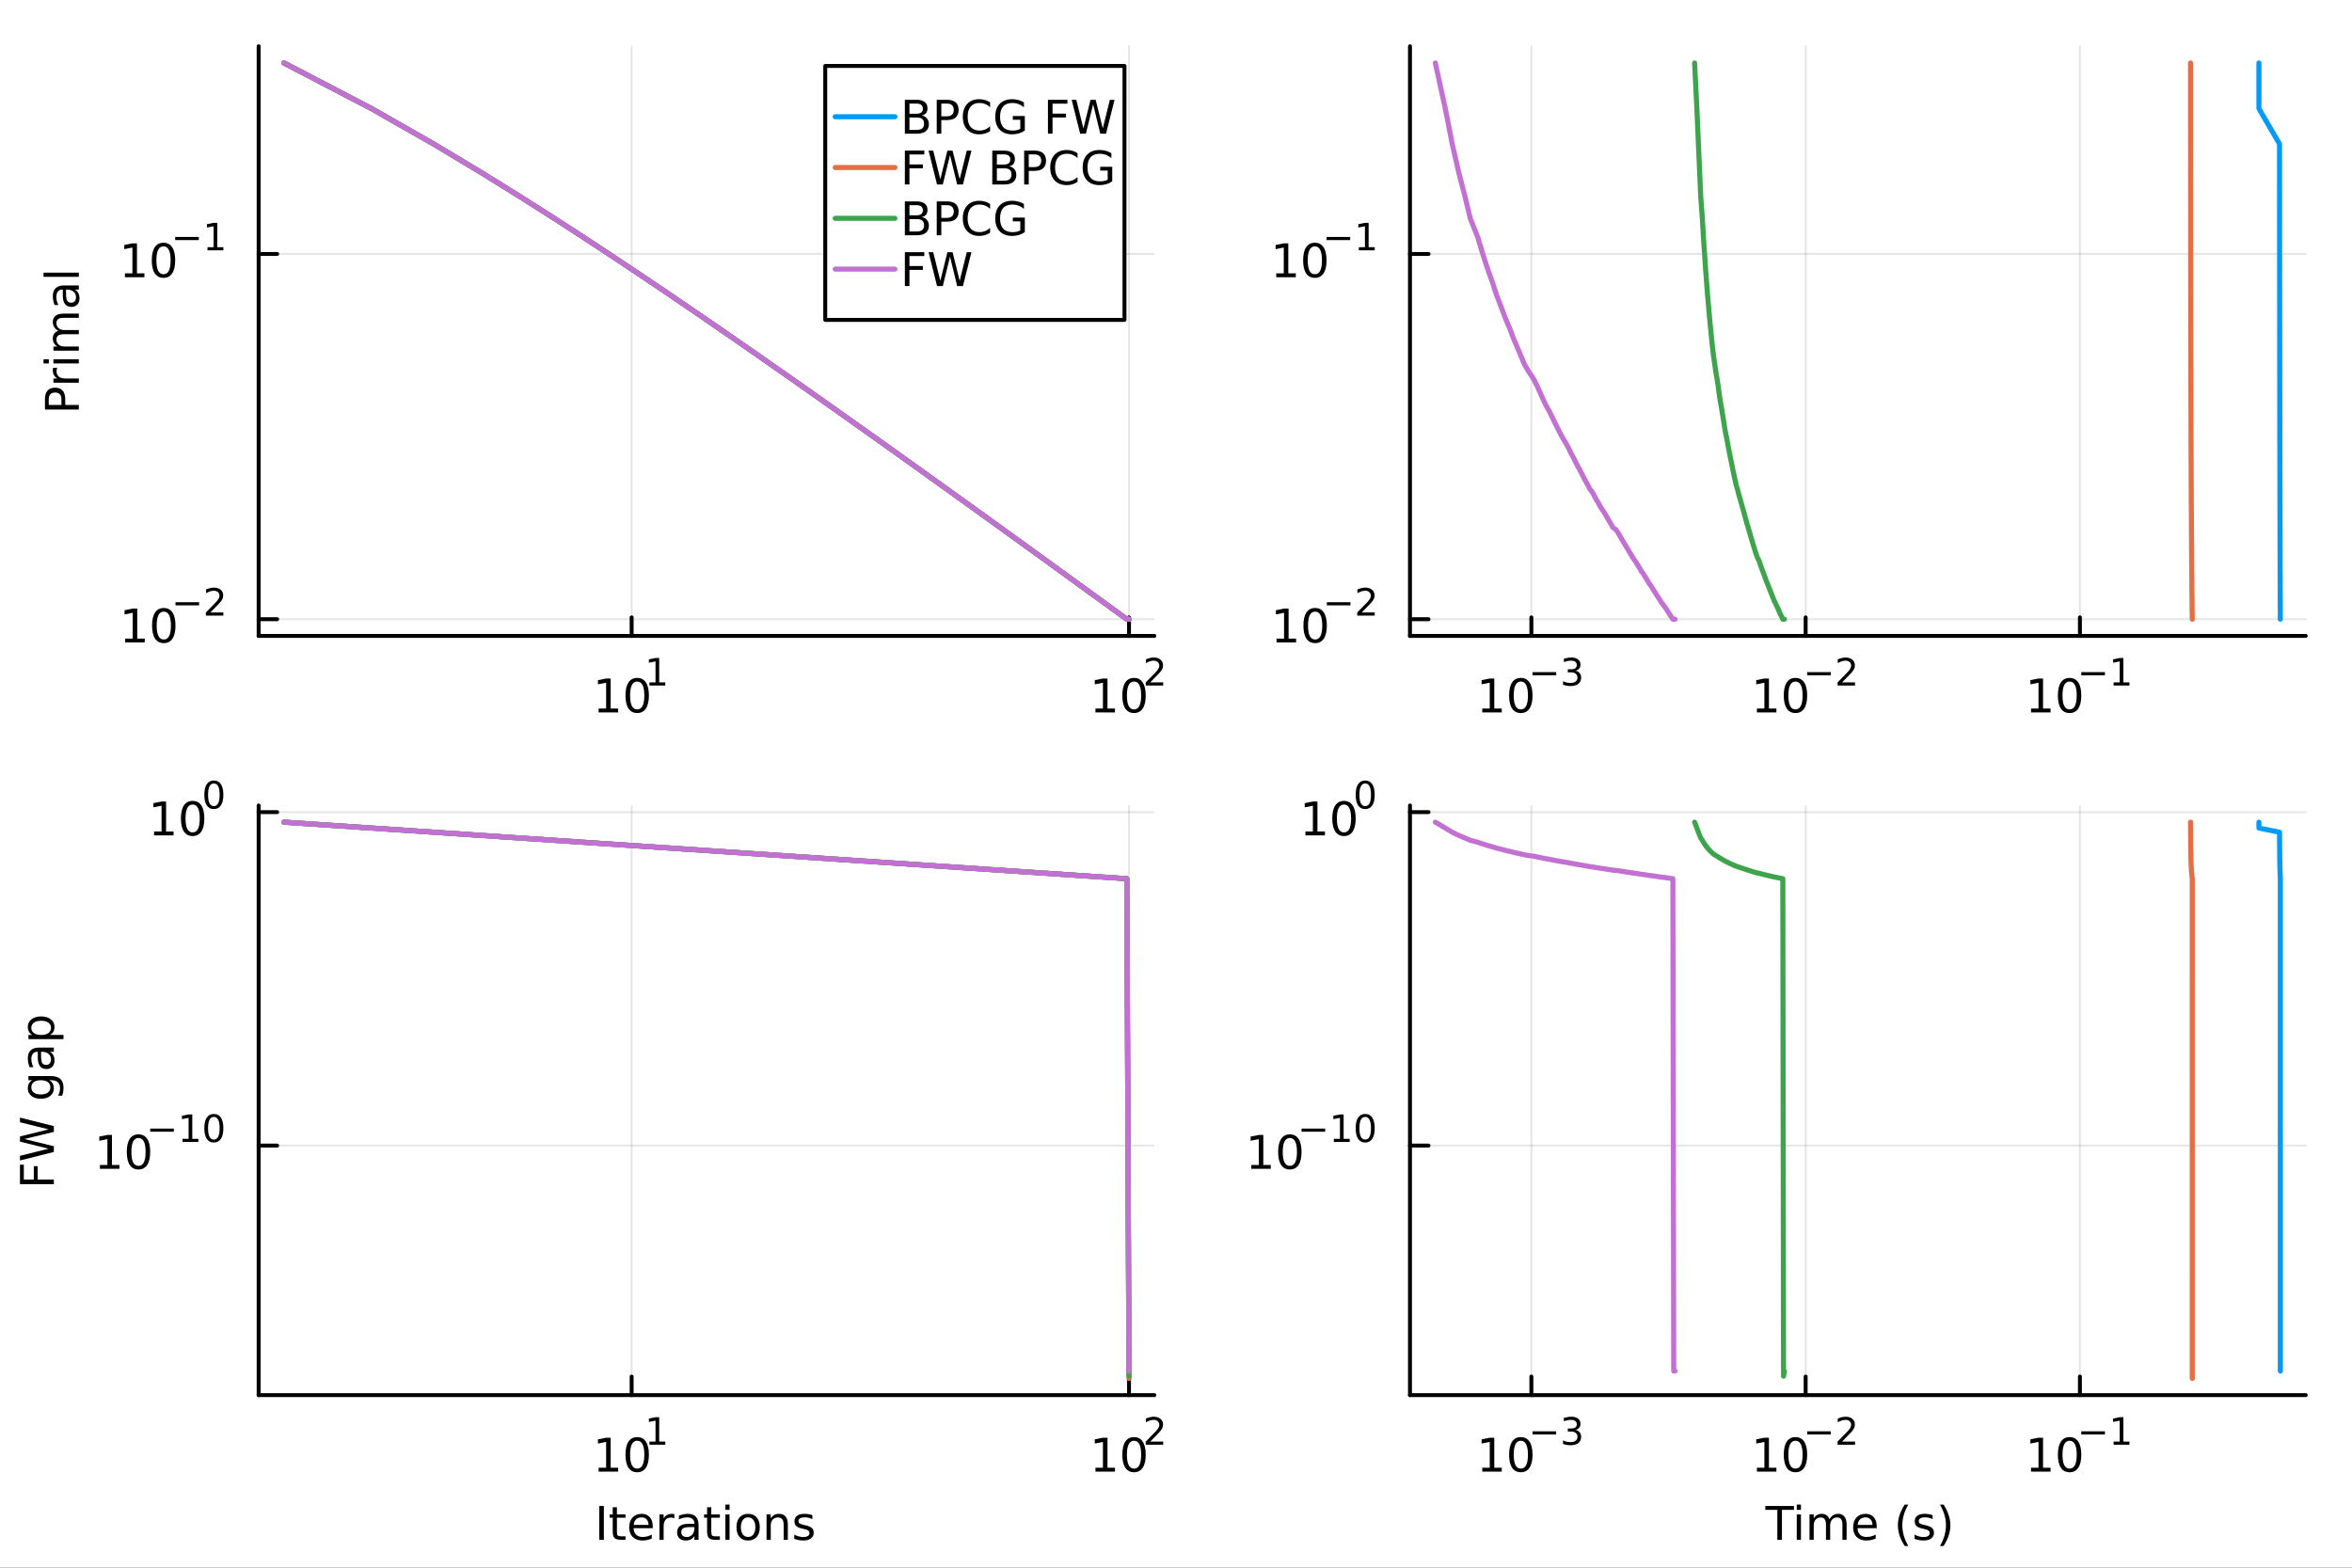 <?xml version="1.0" encoding="utf-8"?>
<svg xmlns="http://www.w3.org/2000/svg" xmlns:xlink="http://www.w3.org/1999/xlink" width="600" height="400" viewBox="0 0 2400 1600">
<rect x="0" y="0" width="2400" height="1600" fill="#333333" stroke="none"/>
<defs>
  <clipPath id="clip360">
    <rect x="0" y="0" width="2400" height="1600"/>
  </clipPath>
</defs>
<path clip-path="url(#clip360)" d="M0 1600 L2400 1600 L2400 0 L0 0  Z" fill="#ffffff" fill-rule="evenodd" fill-opacity="1"/>
<defs>
  <clipPath id="clip361">
    <rect x="480" y="0" width="1681" height="1600"/>
  </clipPath>
</defs>
<path clip-path="url(#clip360)" d="M263.916 649.011 L1177.91 649.011 L1177.91 47.244 L263.916 47.244  Z" fill="#ffffff" fill-rule="evenodd" fill-opacity="1"/>
<defs>
  <clipPath id="clip362">
    <rect x="263" y="47" width="915" height="603"/>
  </clipPath>
</defs>
<polyline clip-path="url(#clip362)" style="stroke:#000000; stroke-linecap:round; stroke-linejoin:round; stroke-width:2; stroke-opacity:0.1; fill:none" points="644.524,649.011 644.524,47.244 "/>
<polyline clip-path="url(#clip362)" style="stroke:#000000; stroke-linecap:round; stroke-linejoin:round; stroke-width:2; stroke-opacity:0.1; fill:none" points="1152.04,649.011 1152.04,47.244 "/>
<polyline clip-path="url(#clip362)" style="stroke:#000000; stroke-linecap:round; stroke-linejoin:round; stroke-width:2; stroke-opacity:0.1; fill:none" points="263.916,631.98 1177.91,631.98 "/>
<polyline clip-path="url(#clip362)" style="stroke:#000000; stroke-linecap:round; stroke-linejoin:round; stroke-width:2; stroke-opacity:0.1; fill:none" points="263.916,259.196 1177.91,259.196 "/>
<polyline clip-path="url(#clip360)" style="stroke:#000000; stroke-linecap:round; stroke-linejoin:round; stroke-width:4; stroke-opacity:1; fill:none" points="263.916,649.011 1177.91,649.011 "/>
<polyline clip-path="url(#clip360)" style="stroke:#000000; stroke-linecap:round; stroke-linejoin:round; stroke-width:4; stroke-opacity:1; fill:none" points="644.524,649.011 644.524,630.113 "/>
<polyline clip-path="url(#clip360)" style="stroke:#000000; stroke-linecap:round; stroke-linejoin:round; stroke-width:4; stroke-opacity:1; fill:none" points="1152.04,649.011 1152.04,630.113 "/>
<path clip-path="url(#clip360)" d="M610.851 723.135 L618.49 723.135 L618.49 696.77 L610.18 698.437 L610.18 694.177 L618.444 692.511 L623.12 692.511 L623.12 723.135 L630.758 723.135 L630.758 727.071 L610.851 727.071 L610.851 723.135 Z" fill="#000000" fill-rule="nonzero" fill-opacity="1" /><path clip-path="url(#clip360)" d="M650.203 695.589 Q646.592 695.589 644.763 699.154 Q642.957 702.696 642.957 709.825 Q642.957 716.932 644.763 720.497 Q646.592 724.038 650.203 724.038 Q653.837 724.038 655.643 720.497 Q657.471 716.932 657.471 709.825 Q657.471 702.696 655.643 699.154 Q653.837 695.589 650.203 695.589 M650.203 691.886 Q656.013 691.886 659.068 696.492 Q662.147 701.075 662.147 709.825 Q662.147 718.552 659.068 723.159 Q656.013 727.742 650.203 727.742 Q644.393 727.742 641.314 723.159 Q638.258 718.552 638.258 709.825 Q638.258 701.075 641.314 696.492 Q644.393 691.886 650.203 691.886 Z" fill="#000000" fill-rule="nonzero" fill-opacity="1" /><path clip-path="url(#clip360)" d="M662.693 696.463 L668.899 696.463 L668.899 675.041 L662.147 676.395 L662.147 672.934 L668.862 671.58 L672.661 671.58 L672.661 696.463 L678.867 696.463 L678.867 699.66 L662.693 699.66 L662.693 696.463 Z" fill="#000000" fill-rule="nonzero" fill-opacity="1" /><path clip-path="url(#clip360)" d="M1117.81 723.135 L1125.45 723.135 L1125.45 696.77 L1117.14 698.437 L1117.14 694.177 L1125.41 692.511 L1130.08 692.511 L1130.08 723.135 L1137.72 723.135 L1137.72 727.071 L1117.81 727.071 L1117.81 723.135 Z" fill="#000000" fill-rule="nonzero" fill-opacity="1" /><path clip-path="url(#clip360)" d="M1157.17 695.589 Q1153.56 695.589 1151.73 699.154 Q1149.92 702.696 1149.92 709.825 Q1149.92 716.932 1151.73 720.497 Q1153.56 724.038 1157.17 724.038 Q1160.8 724.038 1162.61 720.497 Q1164.44 716.932 1164.44 709.825 Q1164.44 702.696 1162.61 699.154 Q1160.8 695.589 1157.17 695.589 M1157.17 691.886 Q1162.98 691.886 1166.03 696.492 Q1169.11 701.075 1169.11 709.825 Q1169.11 718.552 1166.03 723.159 Q1162.98 727.742 1157.17 727.742 Q1151.36 727.742 1148.28 723.159 Q1145.22 718.552 1145.22 709.825 Q1145.22 701.075 1148.28 696.492 Q1151.36 691.886 1157.17 691.886 Z" fill="#000000" fill-rule="nonzero" fill-opacity="1" /><path clip-path="url(#clip360)" d="M1173.68 696.463 L1186.94 696.463 L1186.94 699.66 L1169.11 699.66 L1169.11 696.463 Q1171.27 694.225 1175 690.463 Q1178.74 686.683 1179.7 685.592 Q1181.52 683.542 1182.24 682.131 Q1182.97 680.702 1182.97 679.329 Q1182.97 677.091 1181.39 675.68 Q1179.83 674.27 1177.31 674.27 Q1175.52 674.27 1173.53 674.89 Q1171.56 675.511 1169.3 676.771 L1169.3 672.934 Q1171.59 672.013 1173.59 671.543 Q1175.58 671.072 1177.24 671.072 Q1181.6 671.072 1184.19 673.254 Q1186.79 675.436 1186.79 679.085 Q1186.79 680.815 1186.13 682.376 Q1185.49 683.918 1183.78 686.025 Q1183.31 686.57 1180.79 689.184 Q1178.27 691.78 1173.68 696.463 Z" fill="#000000" fill-rule="nonzero" fill-opacity="1" /><polyline clip-path="url(#clip360)" style="stroke:#000000; stroke-linecap:round; stroke-linejoin:round; stroke-width:4; stroke-opacity:1; fill:none" points="263.916,649.011 263.916,47.244 "/>
<polyline clip-path="url(#clip360)" style="stroke:#000000; stroke-linecap:round; stroke-linejoin:round; stroke-width:4; stroke-opacity:1; fill:none" points="263.916,631.98 282.813,631.98 "/>
<polyline clip-path="url(#clip360)" style="stroke:#000000; stroke-linecap:round; stroke-linejoin:round; stroke-width:4; stroke-opacity:1; fill:none" points="263.916,259.196 282.813,259.196 "/>
<path clip-path="url(#clip360)" d="M127.776 651.772 L135.415 651.772 L135.415 625.407 L127.104 627.073 L127.104 622.814 L135.368 621.147 L140.044 621.147 L140.044 651.772 L147.683 651.772 L147.683 655.707 L127.776 655.707 L127.776 651.772 Z" fill="#000000" fill-rule="nonzero" fill-opacity="1" /><path clip-path="url(#clip360)" d="M167.127 624.226 Q163.516 624.226 161.688 627.791 Q159.882 631.332 159.882 638.462 Q159.882 645.568 161.688 649.133 Q163.516 652.675 167.127 652.675 Q170.762 652.675 172.567 649.133 Q174.396 645.568 174.396 638.462 Q174.396 631.332 172.567 627.791 Q170.762 624.226 167.127 624.226 M167.127 620.522 Q172.938 620.522 175.993 625.129 Q179.072 629.712 179.072 638.462 Q179.072 647.189 175.993 651.795 Q172.938 656.379 167.127 656.379 Q161.317 656.379 158.239 651.795 Q155.183 647.189 155.183 638.462 Q155.183 629.712 158.239 625.129 Q161.317 620.522 167.127 620.522 Z" fill="#000000" fill-rule="nonzero" fill-opacity="1" /><path clip-path="url(#clip360)" d="M179.072 614.624 L203.183 614.624 L203.183 617.821 L179.072 617.821 L179.072 614.624 Z" fill="#000000" fill-rule="nonzero" fill-opacity="1" /><path clip-path="url(#clip360)" d="M214.656 625.1 L227.916 625.1 L227.916 628.297 L210.086 628.297 L210.086 625.1 Q212.249 622.861 215.973 619.1 Q219.715 615.32 220.675 614.229 Q222.499 612.179 223.214 610.768 Q223.947 609.339 223.947 607.966 Q223.947 605.728 222.367 604.317 Q220.806 602.906 218.286 602.906 Q216.499 602.906 214.506 603.527 Q212.531 604.148 210.274 605.408 L210.274 601.571 Q212.568 600.649 214.562 600.179 Q216.556 599.709 218.211 599.709 Q222.574 599.709 225.17 601.891 Q227.765 604.072 227.765 607.721 Q227.765 609.452 227.107 611.013 Q226.467 612.555 224.756 614.661 Q224.286 615.207 221.765 617.821 Q219.245 620.416 214.656 625.1 Z" fill="#000000" fill-rule="nonzero" fill-opacity="1" /><path clip-path="url(#clip360)" d="M127.475 278.988 L135.114 278.988 L135.114 252.623 L126.803 254.289 L126.803 250.03 L135.067 248.364 L139.743 248.364 L139.743 278.988 L147.382 278.988 L147.382 282.924 L127.475 282.924 L127.475 278.988 Z" fill="#000000" fill-rule="nonzero" fill-opacity="1" /><path clip-path="url(#clip360)" d="M166.826 251.442 Q163.215 251.442 161.387 255.007 Q159.581 258.549 159.581 265.678 Q159.581 272.785 161.387 276.349 Q163.215 279.891 166.826 279.891 Q170.461 279.891 172.266 276.349 Q174.095 272.785 174.095 265.678 Q174.095 258.549 172.266 255.007 Q170.461 251.442 166.826 251.442 M166.826 247.739 Q172.637 247.739 175.692 252.345 Q178.771 256.928 178.771 265.678 Q178.771 274.405 175.692 279.012 Q172.637 283.595 166.826 283.595 Q161.016 283.595 157.938 279.012 Q154.882 274.405 154.882 265.678 Q154.882 256.928 157.938 252.345 Q161.016 247.739 166.826 247.739 Z" fill="#000000" fill-rule="nonzero" fill-opacity="1" /><path clip-path="url(#clip360)" d="M178.771 241.84 L202.882 241.84 L202.882 245.037 L178.771 245.037 L178.771 241.84 Z" fill="#000000" fill-rule="nonzero" fill-opacity="1" /><path clip-path="url(#clip360)" d="M211.741 252.316 L217.947 252.316 L217.947 230.894 L211.195 232.248 L211.195 228.787 L217.91 227.433 L221.709 227.433 L221.709 252.316 L227.916 252.316 L227.916 255.513 L211.741 255.513 L211.741 252.316 Z" fill="#000000" fill-rule="nonzero" fill-opacity="1" /><path clip-path="url(#clip360)" d="M49.718 413.312 L62.704 413.312 L62.704 407.433 Q62.704 404.169 61.014 402.386 Q59.325 400.604 56.2 400.604 Q53.098 400.604 51.408 402.386 Q49.718 404.169 49.718 407.433 L49.718 413.312 M45.876 417.988 L45.876 407.433 Q45.876 401.622 48.514 398.66 Q51.13 395.673 56.2 395.673 Q61.315 395.673 63.931 398.66 Q66.547 401.622 66.547 407.433 L66.547 413.312 L80.436 413.312 L80.436 417.988 L45.876 417.988 Z" fill="#000000" fill-rule="nonzero" fill-opacity="1" /><path clip-path="url(#clip360)" d="M58.491 375.396 Q58.075 376.113 57.889 376.97 Q57.681 377.803 57.681 378.822 Q57.681 382.433 60.042 384.377 Q62.38 386.298 66.778 386.298 L80.436 386.298 L80.436 390.581 L54.51 390.581 L54.51 386.298 L58.538 386.298 Q56.176 384.956 55.042 382.803 Q53.885 380.65 53.885 377.572 Q53.885 377.132 53.954 376.599 Q54 376.067 54.116 375.419 L58.491 375.396 Z" fill="#000000" fill-rule="nonzero" fill-opacity="1" /><path clip-path="url(#clip360)" d="M54.51 370.928 L54.51 366.669 L80.436 366.669 L80.436 370.928 L54.51 370.928 M44.417 370.928 L44.417 366.669 L49.811 366.669 L49.811 370.928 L44.417 370.928 Z" fill="#000000" fill-rule="nonzero" fill-opacity="1" /><path clip-path="url(#clip360)" d="M59.486 337.572 Q56.616 335.975 55.25 333.752 Q53.885 331.53 53.885 328.521 Q53.885 324.47 56.732 322.271 Q59.556 320.072 64.787 320.072 L80.436 320.072 L80.436 324.354 L64.926 324.354 Q61.2 324.354 59.394 325.674 Q57.588 326.993 57.588 329.702 Q57.588 333.012 59.788 334.933 Q61.986 336.854 65.783 336.854 L80.436 336.854 L80.436 341.137 L64.926 341.137 Q61.176 341.137 59.394 342.456 Q57.588 343.776 57.588 346.53 Q57.588 349.794 59.811 351.715 Q62.01 353.637 65.783 353.637 L80.436 353.637 L80.436 357.919 L54.51 357.919 L54.51 353.637 L58.538 353.637 Q56.153 352.178 55.019 350.141 Q53.885 348.104 53.885 345.303 Q53.885 342.479 55.32 340.512 Q56.755 338.521 59.486 337.572 Z" fill="#000000" fill-rule="nonzero" fill-opacity="1" /><path clip-path="url(#clip360)" d="M67.403 299.794 Q67.403 304.956 68.584 306.947 Q69.764 308.938 72.612 308.938 Q74.88 308.938 76.223 307.456 Q77.542 305.952 77.542 303.382 Q77.542 299.841 75.042 297.711 Q72.519 295.558 68.352 295.558 L67.403 295.558 L67.403 299.794 M65.644 291.299 L80.436 291.299 L80.436 295.558 L76.5 295.558 Q78.861 297.017 79.996 299.192 Q81.107 301.368 81.107 304.516 Q81.107 308.498 78.885 310.859 Q76.639 313.197 72.889 313.197 Q68.514 313.197 66.292 310.28 Q64.07 307.341 64.07 301.53 L64.07 295.558 L63.653 295.558 Q60.713 295.558 59.116 297.503 Q57.496 299.424 57.496 302.919 Q57.496 305.141 58.028 307.248 Q58.561 309.354 59.625 311.299 L55.69 311.299 Q54.788 308.961 54.348 306.762 Q53.885 304.563 53.885 302.479 Q53.885 296.855 56.801 294.077 Q59.718 291.299 65.644 291.299 Z" fill="#000000" fill-rule="nonzero" fill-opacity="1" /><path clip-path="url(#clip360)" d="M44.417 282.526 L44.417 278.267 L80.436 278.267 L80.436 282.526 L44.417 282.526 Z" fill="#000000" fill-rule="nonzero" fill-opacity="1" /><polyline clip-path="url(#clip362)" style="stroke:#009af9; stroke-linecap:round; stroke-linejoin:round; stroke-width:5.2; stroke-opacity:1; fill:none" points="289.783,64.275 379.153,110.85 442.562,146.977 491.745,176.494 531.931,201.451 565.908,223.069 595.34,242.138 621.301,259.196 644.524,274.626 665.531,288.713 684.71,301.672 702.352,313.67 718.686,324.84 733.893,335.289 748.118,345.104 761.481,354.357 774.079,363.111 785.996,371.415 797.302,379.314 808.056,386.846 818.309,394.042 828.107,400.932 837.488,407.541 846.486,413.891 855.13,420.001 863.449,425.889 871.465,431.57 879.199,437.059 886.671,442.368 893.899,447.508 900.897,452.489 907.679,457.323 914.259,462.016 920.648,466.576 926.857,471.012 932.896,475.33 938.775,479.535 944.5,483.634 950.08,487.632 955.523,491.533 960.834,495.343 966.021,499.065 971.088,502.703 976.041,506.261 980.885,509.743 985.626,513.152 990.266,516.49 994.811,519.761 999.264,522.967 1003.63,526.11 1007.91,529.194 1012.11,532.22 1016.23,535.191 1020.27,538.108 1024.24,540.974 1028.14,543.789 1031.98,546.557 1035.75,549.278 1039.45,551.954 1043.09,554.587 1046.68,557.177 1050.2,559.727 1053.67,562.237 1057.09,564.708 1060.46,567.143 1063.77,569.542 1067.04,571.905 1070.26,574.235 1073.43,576.531 1076.55,578.795 1079.64,581.029 1082.68,583.231 1085.67,585.404 1088.63,587.549 1091.55,589.665 1094.43,591.754 1097.28,593.817 1100.09,595.853 1102.86,597.864 1105.6,599.851 1108.3,601.813 1110.97,603.752 1113.61,605.668 1116.22,607.562 1118.8,609.433 1121.35,611.284 1123.87,613.113 1126.36,614.922 1128.82,616.711 1131.25,618.48 1133.66,620.23 1136.05,621.962 1138.4,623.675 1140.74,625.371 1143.04,627.048 1145.33,628.709 1147.59,630.352 1149.83,631.98 1152.04,631.98 "/>
<polyline clip-path="url(#clip362)" style="stroke:#e26f46; stroke-linecap:round; stroke-linejoin:round; stroke-width:5.2; stroke-opacity:1; fill:none" points="289.783,64.275 379.153,110.85 442.562,146.977 491.745,176.494 531.931,201.451 565.908,223.069 595.34,242.138 621.301,259.196 644.524,274.626 665.531,288.713 684.71,301.672 702.352,313.67 718.686,324.84 733.893,335.289 748.118,345.104 761.481,354.357 774.079,363.111 785.996,371.415 797.302,379.314 808.056,386.846 818.309,394.042 828.107,400.932 837.488,407.541 846.486,413.891 855.13,420.001 863.449,425.889 871.465,431.57 879.199,437.059 886.671,442.368 893.899,447.508 900.897,452.489 907.679,457.323 914.259,462.016 920.648,466.576 926.857,471.012 932.896,475.33 938.775,479.535 944.5,483.634 950.08,487.632 955.523,491.533 960.834,495.343 966.021,499.065 971.088,502.703 976.041,506.261 980.885,509.743 985.626,513.152 990.266,516.49 994.811,519.761 999.264,522.967 1003.63,526.11 1007.91,529.194 1012.11,532.22 1016.23,535.191 1020.27,538.108 1024.24,540.974 1028.14,543.789 1031.98,546.557 1035.75,549.278 1039.45,551.954 1043.09,554.587 1046.68,557.177 1050.2,559.727 1053.67,562.237 1057.09,564.708 1060.46,567.143 1063.77,569.542 1067.04,571.905 1070.26,574.235 1073.43,576.531 1076.55,578.795 1079.64,581.029 1082.68,583.231 1085.67,585.404 1088.63,587.549 1091.55,589.665 1094.43,591.754 1097.28,593.817 1100.09,595.853 1102.86,597.864 1105.6,599.851 1108.3,601.813 1110.97,603.752 1113.61,605.668 1116.22,607.562 1118.8,609.433 1121.35,611.284 1123.87,613.113 1126.36,614.922 1128.82,616.711 1131.25,618.48 1133.66,620.23 1136.05,621.962 1138.4,623.675 1140.74,625.371 1143.04,627.048 1145.33,628.709 1147.59,630.352 1149.83,631.98 1152.04,631.98 "/>
<polyline clip-path="url(#clip362)" style="stroke:#3da44d; stroke-linecap:round; stroke-linejoin:round; stroke-width:5.2; stroke-opacity:1; fill:none" points="289.783,64.275 379.153,110.85 442.562,146.977 491.745,176.494 531.931,201.451 565.908,223.069 595.34,242.138 621.301,259.196 644.524,274.626 665.531,288.713 684.71,301.672 702.352,313.67 718.686,324.84 733.893,335.289 748.118,345.104 761.481,354.357 774.079,363.111 785.996,371.415 797.302,379.314 808.056,386.846 818.309,394.042 828.107,400.932 837.488,407.541 846.486,413.891 855.13,420.001 863.449,425.889 871.465,431.57 879.199,437.059 886.671,442.368 893.899,447.508 900.897,452.489 907.679,457.323 914.259,462.016 920.648,466.576 926.857,471.012 932.896,475.33 938.775,479.535 944.5,483.634 950.08,487.632 955.523,491.533 960.834,495.343 966.021,499.065 971.088,502.703 976.041,506.261 980.885,509.743 985.626,513.152 990.266,516.49 994.811,519.761 999.264,522.967 1003.63,526.11 1007.91,529.194 1012.11,532.22 1016.23,535.191 1020.27,538.108 1024.24,540.974 1028.14,543.789 1031.98,546.557 1035.75,549.278 1039.45,551.954 1043.09,554.587 1046.68,557.177 1050.2,559.727 1053.67,562.237 1057.09,564.708 1060.46,567.143 1063.77,569.542 1067.04,571.905 1070.26,574.235 1073.43,576.531 1076.55,578.795 1079.64,581.029 1082.68,583.231 1085.67,585.404 1088.63,587.549 1091.55,589.665 1094.43,591.754 1097.28,593.817 1100.09,595.853 1102.86,597.864 1105.6,599.851 1108.3,601.813 1110.97,603.752 1113.61,605.668 1116.22,607.562 1118.8,609.433 1121.35,611.284 1123.87,613.113 1126.36,614.922 1128.82,616.711 1131.25,618.48 1133.66,620.23 1136.05,621.962 1138.4,623.675 1140.74,625.371 1143.04,627.048 1145.33,628.709 1147.59,630.352 1149.83,631.98 1152.04,631.98 "/>
<polyline clip-path="url(#clip362)" style="stroke:#c271d2; stroke-linecap:round; stroke-linejoin:round; stroke-width:5.2; stroke-opacity:1; fill:none" points="289.783,64.275 379.153,110.85 442.562,146.977 491.745,176.494 531.931,201.451 565.908,223.069 595.34,242.138 621.301,259.196 644.524,274.626 665.531,288.713 684.71,301.672 702.352,313.67 718.686,324.84 733.893,335.289 748.118,345.104 761.481,354.357 774.079,363.111 785.996,371.415 797.302,379.314 808.056,386.846 818.309,394.042 828.107,400.932 837.488,407.541 846.486,413.891 855.13,420.001 863.449,425.889 871.465,431.57 879.199,437.059 886.671,442.368 893.899,447.508 900.897,452.489 907.679,457.323 914.259,462.016 920.648,466.576 926.857,471.012 932.896,475.33 938.775,479.535 944.5,483.634 950.08,487.632 955.523,491.533 960.834,495.343 966.021,499.065 971.088,502.703 976.041,506.261 980.885,509.743 985.626,513.152 990.266,516.49 994.811,519.761 999.264,522.967 1003.63,526.11 1007.91,529.194 1012.11,532.22 1016.23,535.191 1020.27,538.108 1024.24,540.974 1028.14,543.789 1031.98,546.557 1035.75,549.278 1039.45,551.954 1043.09,554.587 1046.68,557.177 1050.2,559.727 1053.67,562.237 1057.09,564.708 1060.46,567.143 1063.77,569.542 1067.04,571.905 1070.26,574.235 1073.43,576.531 1076.55,578.795 1079.64,581.029 1082.68,583.231 1085.67,585.404 1088.63,587.549 1091.55,589.665 1094.43,591.754 1097.28,593.817 1100.09,595.853 1102.86,597.864 1105.6,599.851 1108.3,601.813 1110.97,603.752 1113.61,605.668 1116.22,607.562 1118.8,609.433 1121.35,611.284 1123.87,613.113 1126.36,614.922 1128.82,616.711 1131.25,618.48 1133.66,620.23 1136.05,621.962 1138.4,623.675 1140.74,625.371 1143.04,627.048 1145.33,628.709 1147.59,630.352 1149.83,631.98 1152.04,631.98 "/>
<path clip-path="url(#clip360)" d="M842.087 326.503 L1147.44 326.503 L1147.44 67.303 L842.087 67.303  Z" fill="#ffffff" fill-rule="evenodd" fill-opacity="1"/>
<polyline clip-path="url(#clip360)" style="stroke:#000000; stroke-linecap:round; stroke-linejoin:round; stroke-width:4; stroke-opacity:1; fill:none" points="842.087,326.503 1147.44,326.503 1147.44,67.303 842.087,67.303 842.087,326.503 "/>
<polyline clip-path="url(#clip360)" style="stroke:#009af9; stroke-linecap:round; stroke-linejoin:round; stroke-width:5.2; stroke-opacity:1; fill:none" points="852.242,119.143 913.175,119.143 "/>
<path clip-path="url(#clip360)" d="M928.007 119.918 L928.007 132.58 L935.507 132.58 Q939.28 132.58 941.085 131.029 Q942.914 129.455 942.914 126.238 Q942.914 122.997 941.085 121.469 Q939.28 119.918 935.507 119.918 L928.007 119.918 M928.007 105.706 L928.007 116.122 L934.928 116.122 Q938.354 116.122 940.02 114.849 Q941.71 113.553 941.71 110.914 Q941.71 108.298 940.02 107.002 Q938.354 105.706 934.928 105.706 L928.007 105.706 M923.331 101.863 L935.275 101.863 Q940.622 101.863 943.516 104.085 Q946.409 106.307 946.409 110.405 Q946.409 113.576 944.928 115.451 Q943.446 117.326 940.576 117.789 Q944.025 118.53 945.923 120.891 Q947.845 123.229 947.845 126.747 Q947.845 131.377 944.696 133.9 Q941.548 136.423 935.738 136.423 L923.331 136.423 L923.331 101.863 Z" fill="#000000" fill-rule="nonzero" fill-opacity="1" /><path clip-path="url(#clip360)" d="M960.53 105.706 L960.53 118.692 L966.409 118.692 Q969.673 118.692 971.456 117.002 Q973.238 115.312 973.238 112.187 Q973.238 109.085 971.456 107.395 Q969.673 105.706 966.409 105.706 L960.53 105.706 M955.854 101.863 L966.409 101.863 Q972.219 101.863 975.182 104.502 Q978.168 107.118 978.168 112.187 Q978.168 117.303 975.182 119.918 Q972.219 122.534 966.409 122.534 L960.53 122.534 L960.53 136.423 L955.854 136.423 L955.854 101.863 Z" fill="#000000" fill-rule="nonzero" fill-opacity="1" /><path clip-path="url(#clip360)" d="M1010.32 104.525 L1010.32 109.456 Q1007.96 107.256 1005.27 106.169 Q1002.61 105.081 999.603 105.081 Q993.678 105.081 990.529 108.715 Q987.381 112.326 987.381 119.178 Q987.381 126.006 990.529 129.641 Q993.678 133.252 999.603 133.252 Q1002.61 133.252 1005.27 132.164 Q1007.96 131.076 1010.32 128.877 L1010.32 133.761 Q1007.87 135.428 1005.11 136.261 Q1002.38 137.094 999.326 137.094 Q991.479 137.094 986.965 132.303 Q982.451 127.488 982.451 119.178 Q982.451 110.844 986.965 106.053 Q991.479 101.238 999.326 101.238 Q1002.43 101.238 1005.16 102.071 Q1007.91 102.881 1010.32 104.525 Z" fill="#000000" fill-rule="nonzero" fill-opacity="1" /><path clip-path="url(#clip360)" d="M1041.11 131.492 L1041.11 122.21 L1033.47 122.21 L1033.47 118.368 L1045.74 118.368 L1045.74 133.205 Q1043.03 135.127 1039.77 136.122 Q1036.5 137.094 1032.8 137.094 Q1024.7 137.094 1020.11 132.372 Q1015.55 127.627 1015.55 119.178 Q1015.55 110.706 1020.11 105.983 Q1024.7 101.238 1032.8 101.238 Q1036.18 101.238 1039.21 102.071 Q1042.27 102.905 1044.83 104.525 L1044.83 109.502 Q1042.24 107.303 1039.33 106.192 Q1036.41 105.081 1033.19 105.081 Q1026.85 105.081 1023.65 108.622 Q1020.48 112.164 1020.48 119.178 Q1020.48 126.168 1023.65 129.71 Q1026.85 133.252 1033.19 133.252 Q1035.67 133.252 1037.61 132.835 Q1039.56 132.395 1041.11 131.492 Z" fill="#000000" fill-rule="nonzero" fill-opacity="1" /><path clip-path="url(#clip360)" d="M1069.35 101.863 L1089.21 101.863 L1089.21 105.798 L1074.02 105.798 L1074.02 115.983 L1087.73 115.983 L1087.73 119.918 L1074.02 119.918 L1074.02 136.423 L1069.35 136.423 L1069.35 101.863 Z" fill="#000000" fill-rule="nonzero" fill-opacity="1" /><path clip-path="url(#clip360)" d="M1093.54 101.863 L1098.26 101.863 L1105.53 131.076 L1112.77 101.863 L1118.03 101.863 L1125.3 131.076 L1132.54 101.863 L1137.29 101.863 L1128.61 136.423 L1122.73 136.423 L1115.44 106.423 L1108.08 136.423 L1102.2 136.423 L1093.54 101.863 Z" fill="#000000" fill-rule="nonzero" fill-opacity="1" /><polyline clip-path="url(#clip360)" style="stroke:#e26f46; stroke-linecap:round; stroke-linejoin:round; stroke-width:5.2; stroke-opacity:1; fill:none" points="852.242,170.983 913.175,170.983 "/>
<path clip-path="url(#clip360)" d="M923.331 153.703 L943.192 153.703 L943.192 157.638 L928.007 157.638 L928.007 167.823 L941.71 167.823 L941.71 171.758 L928.007 171.758 L928.007 188.263 L923.331 188.263 L923.331 153.703 Z" fill="#000000" fill-rule="nonzero" fill-opacity="1" /><path clip-path="url(#clip360)" d="M947.52 153.703 L952.243 153.703 L959.511 182.916 L966.756 153.703 L972.011 153.703 L979.28 182.916 L986.525 153.703 L991.27 153.703 L982.59 188.263 L976.71 188.263 L969.418 158.263 L962.057 188.263 L956.178 188.263 L947.52 153.703 Z" fill="#000000" fill-rule="nonzero" fill-opacity="1" /><path clip-path="url(#clip360)" d="M1017.22 171.758 L1017.22 184.42 L1024.72 184.42 Q1028.49 184.42 1030.3 182.869 Q1032.13 181.295 1032.13 178.078 Q1032.13 174.837 1030.3 173.309 Q1028.49 171.758 1024.72 171.758 L1017.22 171.758 M1017.22 157.546 L1017.22 167.962 L1024.14 167.962 Q1027.57 167.962 1029.23 166.689 Q1030.92 165.393 1030.92 162.754 Q1030.92 160.138 1029.23 158.842 Q1027.57 157.546 1024.14 157.546 L1017.22 157.546 M1012.54 153.703 L1024.49 153.703 Q1029.83 153.703 1032.73 155.925 Q1035.62 158.147 1035.62 162.245 Q1035.62 165.416 1034.14 167.291 Q1032.66 169.166 1029.79 169.629 Q1033.24 170.37 1035.14 172.731 Q1037.06 175.069 1037.06 178.587 Q1037.06 183.217 1033.91 185.74 Q1030.76 188.263 1024.95 188.263 L1012.54 188.263 L1012.54 153.703 Z" fill="#000000" fill-rule="nonzero" fill-opacity="1" /><path clip-path="url(#clip360)" d="M1049.74 157.546 L1049.74 170.532 L1055.62 170.532 Q1058.89 170.532 1060.67 168.842 Q1062.45 167.152 1062.45 164.027 Q1062.45 160.925 1060.67 159.235 Q1058.89 157.546 1055.62 157.546 L1049.74 157.546 M1045.07 153.703 L1055.62 153.703 Q1061.43 153.703 1064.39 156.342 Q1067.38 158.958 1067.38 164.027 Q1067.38 169.143 1064.39 171.758 Q1061.43 174.374 1055.62 174.374 L1049.74 174.374 L1049.74 188.263 L1045.07 188.263 L1045.07 153.703 Z" fill="#000000" fill-rule="nonzero" fill-opacity="1" /><path clip-path="url(#clip360)" d="M1099.53 156.365 L1099.53 161.296 Q1097.17 159.096 1094.49 158.009 Q1091.83 156.921 1088.82 156.921 Q1082.89 156.921 1079.74 160.555 Q1076.59 164.166 1076.59 171.018 Q1076.59 177.846 1079.74 181.481 Q1082.89 185.092 1088.82 185.092 Q1091.83 185.092 1094.49 184.004 Q1097.17 182.916 1099.53 180.717 L1099.53 185.601 Q1097.08 187.268 1094.33 188.101 Q1091.59 188.934 1088.54 188.934 Q1080.69 188.934 1076.18 184.143 Q1071.66 179.328 1071.66 171.018 Q1071.66 162.684 1076.18 157.893 Q1080.69 153.078 1088.54 153.078 Q1091.64 153.078 1094.37 153.911 Q1097.13 154.721 1099.53 156.365 Z" fill="#000000" fill-rule="nonzero" fill-opacity="1" /><path clip-path="url(#clip360)" d="M1130.32 183.332 L1130.32 174.05 L1122.68 174.05 L1122.68 170.208 L1134.95 170.208 L1134.95 185.045 Q1132.24 186.967 1128.98 187.962 Q1125.71 188.934 1122.01 188.934 Q1113.91 188.934 1109.33 184.212 Q1104.76 179.467 1104.76 171.018 Q1104.76 162.546 1109.33 157.823 Q1113.91 153.078 1122.01 153.078 Q1125.39 153.078 1128.42 153.911 Q1131.48 154.745 1134.05 156.365 L1134.05 161.342 Q1131.45 159.143 1128.54 158.032 Q1125.62 156.921 1122.4 156.921 Q1116.06 156.921 1112.87 160.462 Q1109.7 164.004 1109.7 171.018 Q1109.7 178.008 1112.87 181.55 Q1116.06 185.092 1122.4 185.092 Q1124.88 185.092 1126.83 184.675 Q1128.77 184.235 1130.32 183.332 Z" fill="#000000" fill-rule="nonzero" fill-opacity="1" /><polyline clip-path="url(#clip360)" style="stroke:#3da44d; stroke-linecap:round; stroke-linejoin:round; stroke-width:5.2; stroke-opacity:1; fill:none" points="852.242,222.823 913.175,222.823 "/>
<path clip-path="url(#clip360)" d="M928.007 223.598 L928.007 236.26 L935.507 236.26 Q939.28 236.26 941.085 234.709 Q942.914 233.135 942.914 229.918 Q942.914 226.677 941.085 225.149 Q939.28 223.598 935.507 223.598 L928.007 223.598 M928.007 209.386 L928.007 219.802 L934.928 219.802 Q938.354 219.802 940.02 218.529 Q941.71 217.233 941.71 214.594 Q941.71 211.978 940.02 210.682 Q938.354 209.386 934.928 209.386 L928.007 209.386 M923.331 205.543 L935.275 205.543 Q940.622 205.543 943.516 207.765 Q946.409 209.987 946.409 214.085 Q946.409 217.256 944.928 219.131 Q943.446 221.006 940.576 221.469 Q944.025 222.21 945.923 224.571 Q947.845 226.909 947.845 230.427 Q947.845 235.057 944.696 237.58 Q941.548 240.103 935.738 240.103 L923.331 240.103 L923.331 205.543 Z" fill="#000000" fill-rule="nonzero" fill-opacity="1" /><path clip-path="url(#clip360)" d="M960.53 209.386 L960.53 222.372 L966.409 222.372 Q969.673 222.372 971.456 220.682 Q973.238 218.992 973.238 215.867 Q973.238 212.765 971.456 211.075 Q969.673 209.386 966.409 209.386 L960.53 209.386 M955.854 205.543 L966.409 205.543 Q972.219 205.543 975.182 208.182 Q978.168 210.798 978.168 215.867 Q978.168 220.983 975.182 223.598 Q972.219 226.214 966.409 226.214 L960.53 226.214 L960.53 240.103 L955.854 240.103 L955.854 205.543 Z" fill="#000000" fill-rule="nonzero" fill-opacity="1" /><path clip-path="url(#clip360)" d="M1010.32 208.205 L1010.32 213.136 Q1007.96 210.936 1005.27 209.849 Q1002.61 208.761 999.603 208.761 Q993.678 208.761 990.529 212.395 Q987.381 216.006 987.381 222.858 Q987.381 229.686 990.529 233.321 Q993.678 236.932 999.603 236.932 Q1002.61 236.932 1005.27 235.844 Q1007.96 234.756 1010.32 232.557 L1010.32 237.441 Q1007.87 239.108 1005.11 239.941 Q1002.38 240.774 999.326 240.774 Q991.479 240.774 986.965 235.983 Q982.451 231.168 982.451 222.858 Q982.451 214.524 986.965 209.733 Q991.479 204.918 999.326 204.918 Q1002.43 204.918 1005.16 205.751 Q1007.91 206.561 1010.32 208.205 Z" fill="#000000" fill-rule="nonzero" fill-opacity="1" /><path clip-path="url(#clip360)" d="M1041.11 235.172 L1041.11 225.89 L1033.47 225.89 L1033.47 222.048 L1045.74 222.048 L1045.74 236.885 Q1043.03 238.807 1039.77 239.802 Q1036.5 240.774 1032.8 240.774 Q1024.7 240.774 1020.11 236.052 Q1015.55 231.307 1015.55 222.858 Q1015.55 214.386 1020.11 209.663 Q1024.7 204.918 1032.8 204.918 Q1036.18 204.918 1039.21 205.751 Q1042.27 206.585 1044.83 208.205 L1044.83 213.182 Q1042.24 210.983 1039.33 209.872 Q1036.41 208.761 1033.19 208.761 Q1026.85 208.761 1023.65 212.302 Q1020.48 215.844 1020.48 222.858 Q1020.48 229.848 1023.65 233.39 Q1026.85 236.932 1033.19 236.932 Q1035.67 236.932 1037.61 236.515 Q1039.56 236.075 1041.11 235.172 Z" fill="#000000" fill-rule="nonzero" fill-opacity="1" /><polyline clip-path="url(#clip360)" style="stroke:#c271d2; stroke-linecap:round; stroke-linejoin:round; stroke-width:5.2; stroke-opacity:1; fill:none" points="852.242,274.663 913.175,274.663 "/>
<path clip-path="url(#clip360)" d="M923.331 257.383 L943.192 257.383 L943.192 261.318 L928.007 261.318 L928.007 271.503 L941.71 271.503 L941.71 275.438 L928.007 275.438 L928.007 291.943 L923.331 291.943 L923.331 257.383 Z" fill="#000000" fill-rule="nonzero" fill-opacity="1" /><path clip-path="url(#clip360)" d="M947.52 257.383 L952.243 257.383 L959.511 286.596 L966.756 257.383 L972.011 257.383 L979.28 286.596 L986.525 257.383 L991.27 257.383 L982.59 291.943 L976.71 291.943 L969.418 261.943 L962.057 291.943 L956.178 291.943 L947.52 257.383 Z" fill="#000000" fill-rule="nonzero" fill-opacity="1" /><path clip-path="url(#clip360)" d="M1438.76 649.011 L2352.76 649.011 L2352.76 47.244 L1438.76 47.244  Z" fill="#ffffff" fill-rule="evenodd" fill-opacity="1"/>
<defs>
  <clipPath id="clip363">
    <rect x="1438" y="47" width="915" height="603"/>
  </clipPath>
</defs>
<polyline clip-path="url(#clip363)" style="stroke:#000000; stroke-linecap:round; stroke-linejoin:round; stroke-width:2; stroke-opacity:0.1; fill:none" points="1562.63,649.011 1562.63,47.244 "/>
<polyline clip-path="url(#clip363)" style="stroke:#000000; stroke-linecap:round; stroke-linejoin:round; stroke-width:2; stroke-opacity:0.1; fill:none" points="1842.5,649.011 1842.5,47.244 "/>
<polyline clip-path="url(#clip363)" style="stroke:#000000; stroke-linecap:round; stroke-linejoin:round; stroke-width:2; stroke-opacity:0.1; fill:none" points="2122.36,649.011 2122.36,47.244 "/>
<polyline clip-path="url(#clip363)" style="stroke:#000000; stroke-linecap:round; stroke-linejoin:round; stroke-width:2; stroke-opacity:0.1; fill:none" points="1438.76,631.98 2352.76,631.98 "/>
<polyline clip-path="url(#clip363)" style="stroke:#000000; stroke-linecap:round; stroke-linejoin:round; stroke-width:2; stroke-opacity:0.1; fill:none" points="1438.76,259.196 2352.76,259.196 "/>
<polyline clip-path="url(#clip360)" style="stroke:#000000; stroke-linecap:round; stroke-linejoin:round; stroke-width:4; stroke-opacity:1; fill:none" points="1438.76,649.011 2352.76,649.011 "/>
<polyline clip-path="url(#clip360)" style="stroke:#000000; stroke-linecap:round; stroke-linejoin:round; stroke-width:4; stroke-opacity:1; fill:none" points="1562.63,649.011 1562.63,630.113 "/>
<polyline clip-path="url(#clip360)" style="stroke:#000000; stroke-linecap:round; stroke-linejoin:round; stroke-width:4; stroke-opacity:1; fill:none" points="1842.5,649.011 1842.5,630.113 "/>
<polyline clip-path="url(#clip360)" style="stroke:#000000; stroke-linecap:round; stroke-linejoin:round; stroke-width:4; stroke-opacity:1; fill:none" points="2122.36,649.011 2122.36,630.113 "/>
<path clip-path="url(#clip360)" d="M1512.51 723.135 L1520.15 723.135 L1520.15 696.77 L1511.84 698.437 L1511.84 694.177 L1520.1 692.511 L1524.78 692.511 L1524.78 723.135 L1532.42 723.135 L1532.42 727.071 L1512.51 727.071 L1512.51 723.135 Z" fill="#000000" fill-rule="nonzero" fill-opacity="1" /><path clip-path="url(#clip360)" d="M1551.86 695.589 Q1548.25 695.589 1546.42 699.154 Q1544.62 702.696 1544.62 709.825 Q1544.62 716.932 1546.42 720.497 Q1548.25 724.038 1551.86 724.038 Q1555.5 724.038 1557.3 720.497 Q1559.13 716.932 1559.13 709.825 Q1559.13 702.696 1557.3 699.154 Q1555.5 695.589 1551.86 695.589 M1551.86 691.886 Q1557.67 691.886 1560.73 696.492 Q1563.81 701.075 1563.81 709.825 Q1563.81 718.552 1560.73 723.159 Q1557.67 727.742 1551.86 727.742 Q1546.05 727.742 1542.97 723.159 Q1539.92 718.552 1539.92 709.825 Q1539.92 701.075 1542.97 696.492 Q1546.05 691.886 1551.86 691.886 Z" fill="#000000" fill-rule="nonzero" fill-opacity="1" /><path clip-path="url(#clip360)" d="M1563.81 685.987 L1587.92 685.987 L1587.92 689.184 L1563.81 689.184 L1563.81 685.987 Z" fill="#000000" fill-rule="nonzero" fill-opacity="1" /><path clip-path="url(#clip360)" d="M1607.63 684.52 Q1610.36 685.103 1611.88 686.946 Q1613.42 688.789 1613.42 691.498 Q1613.42 695.654 1610.56 697.93 Q1607.7 700.206 1602.44 700.206 Q1600.67 700.206 1598.79 699.848 Q1596.93 699.51 1594.93 698.814 L1594.93 695.146 Q1596.51 696.068 1598.39 696.538 Q1600.28 697.008 1602.33 697.008 Q1605.9 697.008 1607.76 695.598 Q1609.64 694.187 1609.64 691.498 Q1609.64 689.015 1607.89 687.623 Q1606.16 686.213 1603.06 686.213 L1599.79 686.213 L1599.79 683.091 L1603.21 683.091 Q1606.01 683.091 1607.5 681.981 Q1608.98 680.852 1608.98 678.746 Q1608.98 676.583 1607.44 675.436 Q1605.92 674.27 1603.06 674.27 Q1601.5 674.27 1599.71 674.608 Q1597.92 674.947 1595.78 675.662 L1595.78 672.276 Q1597.94 671.674 1599.82 671.373 Q1601.72 671.072 1603.4 671.072 Q1607.72 671.072 1610.24 673.047 Q1612.76 675.003 1612.76 678.351 Q1612.76 680.683 1611.43 682.301 Q1610.09 683.899 1607.63 684.52 Z" fill="#000000" fill-rule="nonzero" fill-opacity="1" /><path clip-path="url(#clip360)" d="M1792.76 723.135 L1800.4 723.135 L1800.4 696.77 L1792.09 698.437 L1792.09 694.177 L1800.35 692.511 L1805.03 692.511 L1805.03 723.135 L1812.67 723.135 L1812.67 727.071 L1792.76 727.071 L1792.76 723.135 Z" fill="#000000" fill-rule="nonzero" fill-opacity="1" /><path clip-path="url(#clip360)" d="M1832.11 695.589 Q1828.5 695.589 1826.67 699.154 Q1824.87 702.696 1824.87 709.825 Q1824.87 716.932 1826.67 720.497 Q1828.5 724.038 1832.11 724.038 Q1835.75 724.038 1837.55 720.497 Q1839.38 716.932 1839.38 709.825 Q1839.38 702.696 1837.55 699.154 Q1835.75 695.589 1832.11 695.589 M1832.11 691.886 Q1837.92 691.886 1840.98 696.492 Q1844.06 701.075 1844.06 709.825 Q1844.06 718.552 1840.98 723.159 Q1837.92 727.742 1832.11 727.742 Q1826.3 727.742 1823.22 723.159 Q1820.17 718.552 1820.17 709.825 Q1820.17 701.075 1823.22 696.492 Q1826.3 691.886 1832.11 691.886 Z" fill="#000000" fill-rule="nonzero" fill-opacity="1" /><path clip-path="url(#clip360)" d="M1844.06 685.987 L1868.17 685.987 L1868.17 689.184 L1844.06 689.184 L1844.06 685.987 Z" fill="#000000" fill-rule="nonzero" fill-opacity="1" /><path clip-path="url(#clip360)" d="M1879.64 696.463 L1892.9 696.463 L1892.9 699.66 L1875.07 699.66 L1875.07 696.463 Q1877.23 694.225 1880.96 690.463 Q1884.7 686.683 1885.66 685.592 Q1887.48 683.542 1888.2 682.131 Q1888.93 680.702 1888.93 679.329 Q1888.93 677.091 1887.35 675.68 Q1885.79 674.27 1883.27 674.27 Q1881.49 674.27 1879.49 674.89 Q1877.52 675.511 1875.26 676.771 L1875.26 672.934 Q1877.55 672.013 1879.55 671.543 Q1881.54 671.072 1883.2 671.072 Q1887.56 671.072 1890.16 673.254 Q1892.75 675.436 1892.75 679.085 Q1892.75 680.815 1892.09 682.376 Q1891.45 683.918 1889.74 686.025 Q1889.27 686.57 1886.75 689.184 Q1884.23 691.78 1879.64 696.463 Z" fill="#000000" fill-rule="nonzero" fill-opacity="1" /><path clip-path="url(#clip360)" d="M2072.48 723.135 L2080.12 723.135 L2080.12 696.77 L2071.8 698.437 L2071.8 694.177 L2080.07 692.511 L2084.74 692.511 L2084.74 723.135 L2092.38 723.135 L2092.38 727.071 L2072.48 727.071 L2072.48 723.135 Z" fill="#000000" fill-rule="nonzero" fill-opacity="1" /><path clip-path="url(#clip360)" d="M2111.83 695.589 Q2108.22 695.589 2106.39 699.154 Q2104.58 702.696 2104.58 709.825 Q2104.58 716.932 2106.39 720.497 Q2108.22 724.038 2111.83 724.038 Q2115.46 724.038 2117.27 720.497 Q2119.1 716.932 2119.1 709.825 Q2119.1 702.696 2117.27 699.154 Q2115.46 695.589 2111.83 695.589 M2111.83 691.886 Q2117.64 691.886 2120.69 696.492 Q2123.77 701.075 2123.77 709.825 Q2123.77 718.552 2120.69 723.159 Q2117.64 727.742 2111.83 727.742 Q2106.02 727.742 2102.94 723.159 Q2099.88 718.552 2099.88 709.825 Q2099.88 701.075 2102.94 696.492 Q2106.02 691.886 2111.83 691.886 Z" fill="#000000" fill-rule="nonzero" fill-opacity="1" /><path clip-path="url(#clip360)" d="M2123.77 685.987 L2147.88 685.987 L2147.88 689.184 L2123.77 689.184 L2123.77 685.987 Z" fill="#000000" fill-rule="nonzero" fill-opacity="1" /><path clip-path="url(#clip360)" d="M2156.74 696.463 L2162.95 696.463 L2162.95 675.041 L2156.2 676.395 L2156.2 672.934 L2162.91 671.58 L2166.71 671.58 L2166.71 696.463 L2172.92 696.463 L2172.92 699.66 L2156.74 699.66 L2156.74 696.463 Z" fill="#000000" fill-rule="nonzero" fill-opacity="1" /><polyline clip-path="url(#clip360)" style="stroke:#000000; stroke-linecap:round; stroke-linejoin:round; stroke-width:4; stroke-opacity:1; fill:none" points="1438.76,649.011 1438.76,47.244 "/>
<polyline clip-path="url(#clip360)" style="stroke:#000000; stroke-linecap:round; stroke-linejoin:round; stroke-width:4; stroke-opacity:1; fill:none" points="1438.76,631.98 1457.66,631.98 "/>
<polyline clip-path="url(#clip360)" style="stroke:#000000; stroke-linecap:round; stroke-linejoin:round; stroke-width:4; stroke-opacity:1; fill:none" points="1438.76,259.196 1457.66,259.196 "/>
<path clip-path="url(#clip360)" d="M1302.62 651.772 L1310.26 651.772 L1310.26 625.407 L1301.95 627.073 L1301.95 622.814 L1310.21 621.147 L1314.89 621.147 L1314.89 651.772 L1322.53 651.772 L1322.53 655.707 L1302.62 655.707 L1302.62 651.772 Z" fill="#000000" fill-rule="nonzero" fill-opacity="1" /><path clip-path="url(#clip360)" d="M1341.97 624.226 Q1338.36 624.226 1336.53 627.791 Q1334.73 631.332 1334.73 638.462 Q1334.73 645.568 1336.53 649.133 Q1338.36 652.675 1341.97 652.675 Q1345.61 652.675 1347.41 649.133 Q1349.24 645.568 1349.24 638.462 Q1349.24 631.332 1347.41 627.791 Q1345.61 624.226 1341.97 624.226 M1341.97 620.522 Q1347.78 620.522 1350.84 625.129 Q1353.92 629.712 1353.92 638.462 Q1353.92 647.189 1350.84 651.795 Q1347.78 656.379 1341.97 656.379 Q1336.16 656.379 1333.08 651.795 Q1330.03 647.189 1330.03 638.462 Q1330.03 629.712 1333.08 625.129 Q1336.16 620.522 1341.97 620.522 Z" fill="#000000" fill-rule="nonzero" fill-opacity="1" /><path clip-path="url(#clip360)" d="M1353.92 614.624 L1378.03 614.624 L1378.03 617.821 L1353.92 617.821 L1353.92 614.624 Z" fill="#000000" fill-rule="nonzero" fill-opacity="1" /><path clip-path="url(#clip360)" d="M1389.5 625.1 L1402.76 625.1 L1402.76 628.297 L1384.93 628.297 L1384.93 625.1 Q1387.09 622.861 1390.82 619.1 Q1394.56 615.32 1395.52 614.229 Q1397.34 612.179 1398.06 610.768 Q1398.79 609.339 1398.79 607.966 Q1398.79 605.728 1397.21 604.317 Q1395.65 602.906 1393.13 602.906 Q1391.35 602.906 1389.35 603.527 Q1387.38 604.148 1385.12 605.408 L1385.12 601.571 Q1387.41 600.649 1389.41 600.179 Q1391.4 599.709 1393.06 599.709 Q1397.42 599.709 1400.02 601.891 Q1402.61 604.072 1402.61 607.721 Q1402.61 609.452 1401.95 611.013 Q1401.31 612.555 1399.6 614.661 Q1399.13 615.207 1396.61 617.821 Q1394.09 620.416 1389.5 625.1 Z" fill="#000000" fill-rule="nonzero" fill-opacity="1" /><path clip-path="url(#clip360)" d="M1302.32 278.988 L1309.96 278.988 L1309.96 252.623 L1301.65 254.289 L1301.65 250.03 L1309.91 248.364 L1314.59 248.364 L1314.59 278.988 L1322.23 278.988 L1322.23 282.924 L1302.32 282.924 L1302.32 278.988 Z" fill="#000000" fill-rule="nonzero" fill-opacity="1" /><path clip-path="url(#clip360)" d="M1341.67 251.442 Q1338.06 251.442 1336.23 255.007 Q1334.43 258.549 1334.43 265.678 Q1334.43 272.785 1336.23 276.349 Q1338.06 279.891 1341.67 279.891 Q1345.31 279.891 1347.11 276.349 Q1348.94 272.785 1348.94 265.678 Q1348.94 258.549 1347.11 255.007 Q1345.31 251.442 1341.67 251.442 M1341.67 247.739 Q1347.48 247.739 1350.54 252.345 Q1353.62 256.928 1353.62 265.678 Q1353.62 274.405 1350.54 279.012 Q1347.48 283.595 1341.67 283.595 Q1335.86 283.595 1332.78 279.012 Q1329.73 274.405 1329.73 265.678 Q1329.73 256.928 1332.78 252.345 Q1335.86 247.739 1341.67 247.739 Z" fill="#000000" fill-rule="nonzero" fill-opacity="1" /><path clip-path="url(#clip360)" d="M1353.62 241.84 L1377.73 241.84 L1377.73 245.037 L1353.62 245.037 L1353.62 241.84 Z" fill="#000000" fill-rule="nonzero" fill-opacity="1" /><path clip-path="url(#clip360)" d="M1386.59 252.316 L1392.79 252.316 L1392.79 230.894 L1386.04 232.248 L1386.04 228.787 L1392.76 227.433 L1396.55 227.433 L1396.55 252.316 L1402.76 252.316 L1402.76 255.513 L1386.59 255.513 L1386.59 252.316 Z" fill="#000000" fill-rule="nonzero" fill-opacity="1" /><polyline clip-path="url(#clip363)" style="stroke:#009af9; stroke-linecap:round; stroke-linejoin:round; stroke-width:5.2; stroke-opacity:1; fill:none" points="2305.02,64.275 2305.04,110.85 2326.06,146.977 2326.08,176.494 2326.1,201.451 2326.11,223.069 2326.13,242.138 2326.15,259.196 2326.16,274.626 2326.17,288.713 2326.19,301.672 2326.2,313.67 2326.21,324.84 2326.22,335.289 2326.22,345.104 2326.23,354.357 2326.24,363.111 2326.25,371.415 2326.25,379.314 2326.26,386.846 2326.27,394.042 2326.28,400.932 2326.28,407.541 2326.29,413.891 2326.3,420.001 2326.31,425.889 2326.32,431.57 2326.32,437.059 2326.33,442.368 2326.34,447.508 2326.35,452.489 2326.36,457.323 2326.36,462.016 2326.38,466.576 2326.39,471.012 2326.39,475.33 2326.4,479.535 2326.41,483.634 2326.42,487.632 2326.42,491.533 2326.43,495.343 2326.44,499.065 2326.45,502.703 2326.45,506.261 2326.46,509.743 2326.47,513.152 2326.48,516.49 2326.49,519.761 2326.49,522.967 2326.5,526.11 2326.51,529.194 2326.52,532.22 2326.52,535.191 2326.53,538.108 2326.54,540.974 2326.55,543.789 2326.55,546.557 2326.56,549.278 2326.57,551.954 2326.58,554.587 2326.58,557.177 2326.59,559.727 2326.6,562.237 2326.61,564.708 2326.62,567.143 2326.63,569.542 2326.63,571.905 2326.64,574.235 2326.65,576.531 2326.66,578.795 2326.66,581.029 2326.67,583.231 2326.68,585.404 2326.69,587.549 2326.69,589.665 2326.7,591.754 2326.71,593.817 2326.72,595.853 2326.72,597.864 2326.73,599.851 2326.74,601.813 2326.75,603.752 2326.75,605.668 2326.76,607.562 2326.77,609.433 2326.78,611.284 2326.78,613.113 2326.79,614.922 2326.8,616.711 2326.81,618.48 2326.81,620.23 2326.82,621.962 2326.83,623.675 2326.84,625.371 2326.85,627.048 2326.86,628.709 2326.86,630.352 2326.87,631.98 2326.88,631.98 2326.89,631.98 "/>
<polyline clip-path="url(#clip363)" style="stroke:#e26f46; stroke-linecap:round; stroke-linejoin:round; stroke-width:5.2; stroke-opacity:1; fill:none" points="2235.25,64.275 2235.3,110.85 2235.32,146.977 2235.34,176.494 2235.36,201.451 2235.37,223.069 2235.39,242.138 2235.4,259.196 2235.42,274.626 2235.43,288.713 2235.45,301.672 2235.46,313.67 2235.48,324.84 2235.5,335.289 2235.51,345.104 2235.53,354.357 2235.54,363.111 2235.56,371.415 2235.58,379.314 2235.6,386.846 2235.61,394.042 2235.63,400.932 2235.64,407.541 2235.66,413.891 2235.68,420.001 2235.69,425.889 2235.71,431.57 2235.72,437.059 2235.74,442.368 2235.76,447.508 2235.77,452.489 2235.79,457.323 2235.8,462.016 2235.82,466.576 2235.84,471.012 2235.85,475.33 2235.87,479.535 2235.88,483.634 2235.9,487.632 2235.92,491.533 2235.93,495.343 2235.95,499.065 2235.97,502.703 2235.98,506.261 2236,509.743 2236.01,513.152 2236.03,516.49 2236.05,519.761 2236.07,522.967 2236.09,526.11 2236.11,529.194 2236.12,532.22 2236.14,535.191 2236.16,538.108 2236.18,540.974 2236.19,543.789 2236.21,546.557 2236.23,549.278 2236.25,551.954 2236.26,554.587 2236.28,557.177 2236.3,559.727 2236.32,562.237 2236.34,564.708 2236.35,567.143 2236.37,569.542 2236.39,571.905 2236.41,574.235 2236.43,576.531 2236.45,578.795 2236.46,581.029 2236.48,583.231 2236.5,585.404 2236.53,587.549 2236.55,589.665 2236.57,591.754 2236.59,593.817 2236.6,595.853 2236.62,597.864 2236.64,599.851 2236.66,601.813 2236.68,603.752 2236.7,605.668 2236.72,607.562 2236.74,609.433 2236.76,611.284 2236.78,613.113 2236.8,614.922 2236.82,616.711 2236.84,618.48 2236.86,620.23 2236.88,621.962 2236.9,623.675 2236.92,625.371 2236.94,627.048 2236.96,628.709 2236.99,630.352 2237.01,631.98 2237.03,631.98 2237.06,631.98 "/>
<polyline clip-path="url(#clip363)" style="stroke:#3da44d; stroke-linecap:round; stroke-linejoin:round; stroke-width:5.2; stroke-opacity:1; fill:none" points="1729.19,64.275 1731.51,110.85 1733.09,146.977 1734.39,176.494 1735.49,201.451 1737.1,223.069 1738.2,242.138 1739.36,259.196 1740.4,274.626 1741.46,288.713 1742.46,301.672 1743.52,313.67 1744.48,324.84 1745.5,335.289 1746.46,345.104 1747.44,354.357 1748.45,363.111 1749.71,371.415 1750.8,379.314 1752.14,386.846 1753.22,394.042 1754.13,400.932 1755.08,407.541 1756.22,413.891 1757.24,420.001 1758.16,425.889 1759.12,431.57 1759.98,437.059 1760.89,442.368 1761.97,447.508 1762.92,452.489 1763.82,457.323 1764.73,462.016 1765.61,466.576 1766.54,471.012 1767.41,475.33 1768.23,479.535 1769.15,483.634 1769.96,487.632 1770.86,491.533 1771.68,495.343 1772.86,499.065 1773.77,502.703 1774.69,506.261 1775.8,509.743 1776.72,513.152 1777.62,516.49 1778.63,519.761 1779.49,522.967 1780.35,526.11 1781.18,529.194 1782.01,532.22 1782.82,535.191 1783.8,538.108 1784.57,540.974 1785.41,543.789 1786.19,546.557 1786.99,549.278 1787.78,551.954 1788.61,554.587 1789.39,557.177 1790.19,559.727 1790.95,562.237 1791.74,564.708 1792.55,567.143 1793.52,569.542 1794.79,571.905 1795.6,574.235 1796.42,576.531 1797.14,578.795 1797.93,581.029 1798.83,583.231 1799.63,585.404 1800.43,587.549 1801.16,589.665 1801.93,591.754 1802.64,593.817 1803.62,595.853 1804.35,597.864 1805.18,599.851 1805.9,601.813 1806.66,603.752 1807.4,605.668 1808.18,607.562 1808.92,609.433 1809.69,611.284 1810.4,613.113 1811.3,614.922 1812.06,616.711 1813.05,618.48 1813.82,620.23 1814.62,621.962 1815.33,623.675 1816.05,625.371 1816.8,627.048 1817.67,628.709 1818.45,630.352 1819.2,631.98 1819.94,631.98 1820.8,631.98 "/>
<polyline clip-path="url(#clip363)" style="stroke:#c271d2; stroke-linecap:round; stroke-linejoin:round; stroke-width:5.2; stroke-opacity:1; fill:none" points="1464.63,64.275 1474.81,110.85 1481.87,146.977 1488.64,176.494 1495.11,201.451 1500.31,223.069 1507.93,242.138 1513.01,259.196 1518.04,274.626 1523.07,288.713 1527.27,301.672 1531.94,313.67 1536.11,324.84 1540.59,335.289 1544.2,345.104 1548.2,354.357 1551.95,363.111 1555.29,371.415 1559.92,379.314 1564.94,386.846 1568.54,394.042 1571.66,400.932 1574.61,407.541 1577.57,413.891 1581.09,420.001 1583.93,425.889 1586.69,431.57 1589.48,437.059 1592.09,442.368 1594.89,447.508 1597.99,452.489 1600.52,457.323 1602.81,462.016 1605.28,466.576 1607.49,471.012 1609.69,475.33 1612.02,479.535 1614.16,483.634 1616.17,487.632 1618.21,491.533 1620.38,495.343 1622.3,499.065 1625.07,502.703 1626.95,506.261 1628.82,509.743 1630.89,513.152 1632.64,516.49 1634.74,519.761 1636.89,522.967 1638.76,526.11 1640.54,529.194 1642.28,532.22 1644.06,535.191 1645.64,538.108 1649.31,540.974 1651.12,543.789 1652.72,546.557 1654.33,549.278 1655.83,551.954 1657.47,554.587 1659.01,557.177 1660.55,559.727 1662.03,562.237 1663.46,564.708 1664.96,567.143 1666.37,569.542 1668.07,571.905 1669.69,574.235 1671.02,576.531 1672.51,578.795 1673.76,581.029 1674.98,583.231 1676.72,585.404 1677.97,587.549 1679.4,589.665 1680.6,591.754 1681.83,593.817 1683.13,595.853 1684.62,597.864 1685.92,599.851 1687.12,601.813 1688.34,603.752 1689.51,605.668 1690.67,607.562 1691.96,609.433 1693.08,611.284 1694.24,613.113 1695.36,614.922 1696.86,616.711 1698.03,618.48 1699.41,620.23 1700.55,621.962 1701.66,623.675 1702.65,625.371 1703.78,627.048 1704.74,628.709 1706.04,630.352 1707,631.98 1707.9,631.98 1709.24,631.98 "/>
<path clip-path="url(#clip360)" d="M263.916 1423.86 L1177.91 1423.86 L1177.91 822.09 L263.916 822.09  Z" fill="#ffffff" fill-rule="evenodd" fill-opacity="1"/>
<defs>
  <clipPath id="clip364">
    <rect x="263" y="822" width="915" height="603"/>
  </clipPath>
</defs>
<polyline clip-path="url(#clip364)" style="stroke:#000000; stroke-linecap:round; stroke-linejoin:round; stroke-width:2; stroke-opacity:0.1; fill:none" points="644.524,1423.86 644.524,822.09 "/>
<polyline clip-path="url(#clip364)" style="stroke:#000000; stroke-linecap:round; stroke-linejoin:round; stroke-width:2; stroke-opacity:0.1; fill:none" points="1152.04,1423.86 1152.04,822.09 "/>
<polyline clip-path="url(#clip364)" style="stroke:#000000; stroke-linecap:round; stroke-linejoin:round; stroke-width:2; stroke-opacity:0.1; fill:none" points="263.916,1169.19 1177.91,1169.19 "/>
<polyline clip-path="url(#clip364)" style="stroke:#000000; stroke-linecap:round; stroke-linejoin:round; stroke-width:2; stroke-opacity:0.1; fill:none" points="263.916,828.877 1177.91,828.877 "/>
<polyline clip-path="url(#clip360)" style="stroke:#000000; stroke-linecap:round; stroke-linejoin:round; stroke-width:4; stroke-opacity:1; fill:none" points="263.916,1423.86 1177.91,1423.86 "/>
<polyline clip-path="url(#clip360)" style="stroke:#000000; stroke-linecap:round; stroke-linejoin:round; stroke-width:4; stroke-opacity:1; fill:none" points="644.524,1423.86 644.524,1404.96 "/>
<polyline clip-path="url(#clip360)" style="stroke:#000000; stroke-linecap:round; stroke-linejoin:round; stroke-width:4; stroke-opacity:1; fill:none" points="1152.04,1423.86 1152.04,1404.96 "/>
<path clip-path="url(#clip360)" d="M610.851 1497.98 L618.49 1497.98 L618.49 1471.62 L610.18 1473.28 L610.18 1469.02 L618.444 1467.36 L623.12 1467.36 L623.12 1497.98 L630.758 1497.98 L630.758 1501.92 L610.851 1501.92 L610.851 1497.98 Z" fill="#000000" fill-rule="nonzero" fill-opacity="1" /><path clip-path="url(#clip360)" d="M650.203 1470.44 Q646.592 1470.44 644.763 1474 Q642.957 1477.54 642.957 1484.67 Q642.957 1491.78 644.763 1495.34 Q646.592 1498.88 650.203 1498.88 Q653.837 1498.88 655.643 1495.34 Q657.471 1491.78 657.471 1484.67 Q657.471 1477.54 655.643 1474 Q653.837 1470.44 650.203 1470.44 M650.203 1466.73 Q656.013 1466.73 659.068 1471.34 Q662.147 1475.92 662.147 1484.67 Q662.147 1493.4 659.068 1498 Q656.013 1502.59 650.203 1502.59 Q644.393 1502.59 641.314 1498 Q638.258 1493.4 638.258 1484.67 Q638.258 1475.92 641.314 1471.34 Q644.393 1466.73 650.203 1466.73 Z" fill="#000000" fill-rule="nonzero" fill-opacity="1" /><path clip-path="url(#clip360)" d="M662.693 1471.31 L668.899 1471.31 L668.899 1449.89 L662.147 1451.24 L662.147 1447.78 L668.862 1446.43 L672.661 1446.43 L672.661 1471.31 L678.867 1471.31 L678.867 1474.51 L662.693 1474.51 L662.693 1471.31 Z" fill="#000000" fill-rule="nonzero" fill-opacity="1" /><path clip-path="url(#clip360)" d="M1117.81 1497.98 L1125.45 1497.98 L1125.45 1471.62 L1117.14 1473.28 L1117.14 1469.02 L1125.41 1467.36 L1130.08 1467.36 L1130.08 1497.98 L1137.72 1497.98 L1137.72 1501.92 L1117.81 1501.92 L1117.81 1497.98 Z" fill="#000000" fill-rule="nonzero" fill-opacity="1" /><path clip-path="url(#clip360)" d="M1157.17 1470.44 Q1153.56 1470.44 1151.73 1474 Q1149.92 1477.54 1149.92 1484.67 Q1149.92 1491.78 1151.73 1495.34 Q1153.56 1498.88 1157.17 1498.88 Q1160.8 1498.88 1162.61 1495.34 Q1164.44 1491.78 1164.44 1484.67 Q1164.44 1477.54 1162.61 1474 Q1160.8 1470.44 1157.17 1470.44 M1157.17 1466.73 Q1162.98 1466.73 1166.03 1471.34 Q1169.11 1475.92 1169.11 1484.67 Q1169.11 1493.4 1166.03 1498 Q1162.98 1502.59 1157.17 1502.59 Q1151.36 1502.59 1148.28 1498 Q1145.22 1493.4 1145.22 1484.67 Q1145.22 1475.92 1148.28 1471.34 Q1151.36 1466.73 1157.17 1466.73 Z" fill="#000000" fill-rule="nonzero" fill-opacity="1" /><path clip-path="url(#clip360)" d="M1173.68 1471.31 L1186.94 1471.31 L1186.94 1474.51 L1169.11 1474.51 L1169.11 1471.31 Q1171.27 1469.07 1175 1465.31 Q1178.74 1461.53 1179.7 1460.44 Q1181.52 1458.39 1182.24 1456.98 Q1182.97 1455.55 1182.97 1454.18 Q1182.97 1451.94 1181.39 1450.53 Q1179.83 1449.12 1177.31 1449.12 Q1175.52 1449.12 1173.53 1449.74 Q1171.56 1450.36 1169.3 1451.62 L1169.3 1447.78 Q1171.59 1446.86 1173.59 1446.39 Q1175.58 1445.92 1177.24 1445.92 Q1181.6 1445.92 1184.19 1448.1 Q1186.79 1450.28 1186.79 1453.93 Q1186.79 1455.66 1186.13 1457.22 Q1185.49 1458.76 1183.78 1460.87 Q1183.31 1461.42 1180.79 1464.03 Q1178.27 1466.63 1173.68 1471.31 Z" fill="#000000" fill-rule="nonzero" fill-opacity="1" /><path clip-path="url(#clip360)" d="M611.504 1537.03 L616.179 1537.03 L616.179 1571.59 L611.504 1571.59 L611.504 1537.03 Z" fill="#000000" fill-rule="nonzero" fill-opacity="1" /><path clip-path="url(#clip360)" d="M629.513 1538.31 L629.513 1545.67 L638.286 1545.67 L638.286 1548.98 L629.513 1548.98 L629.513 1563.05 Q629.513 1566.22 630.369 1567.13 Q631.249 1568.03 633.911 1568.03 L638.286 1568.03 L638.286 1571.59 L633.911 1571.59 Q628.98 1571.59 627.105 1569.76 Q625.23 1567.91 625.23 1563.05 L625.23 1548.98 L622.105 1548.98 L622.105 1545.67 L625.23 1545.67 L625.23 1538.31 L629.513 1538.31 Z" fill="#000000" fill-rule="nonzero" fill-opacity="1" /><path clip-path="url(#clip360)" d="M666.063 1557.57 L666.063 1559.65 L646.48 1559.65 Q646.758 1564.05 649.119 1566.36 Q651.503 1568.65 655.739 1568.65 Q658.193 1568.65 660.485 1568.05 Q662.8 1567.45 665.068 1566.25 L665.068 1570.27 Q662.776 1571.25 660.369 1571.76 Q657.962 1572.26 655.485 1572.26 Q649.281 1572.26 645.647 1568.65 Q642.036 1565.04 642.036 1558.89 Q642.036 1552.52 645.462 1548.79 Q648.911 1545.04 654.744 1545.04 Q659.976 1545.04 663.008 1548.42 Q666.063 1551.78 666.063 1557.57 M661.804 1556.32 Q661.758 1552.82 659.837 1550.74 Q657.939 1548.65 654.79 1548.65 Q651.226 1548.65 649.073 1550.67 Q646.943 1552.68 646.619 1556.34 L661.804 1556.32 Z" fill="#000000" fill-rule="nonzero" fill-opacity="1" /><path clip-path="url(#clip360)" d="M688.077 1549.65 Q687.36 1549.23 686.503 1549.05 Q685.67 1548.84 684.651 1548.84 Q681.04 1548.84 679.096 1551.2 Q677.175 1553.54 677.175 1557.94 L677.175 1571.59 L672.892 1571.59 L672.892 1545.67 L677.175 1545.67 L677.175 1549.7 Q678.517 1547.33 680.67 1546.2 Q682.823 1545.04 685.901 1545.04 Q686.341 1545.04 686.874 1545.11 Q687.406 1545.16 688.054 1545.27 L688.077 1549.65 Z" fill="#000000" fill-rule="nonzero" fill-opacity="1" /><path clip-path="url(#clip360)" d="M704.327 1558.56 Q699.165 1558.56 697.174 1559.74 Q695.184 1560.92 695.184 1563.77 Q695.184 1566.04 696.665 1567.38 Q698.17 1568.7 700.739 1568.7 Q704.281 1568.7 706.41 1566.2 Q708.563 1563.68 708.563 1559.51 L708.563 1558.56 L704.327 1558.56 M712.822 1556.8 L712.822 1571.59 L708.563 1571.59 L708.563 1567.66 Q707.105 1570.02 704.929 1571.15 Q702.753 1572.26 699.605 1572.26 Q695.623 1572.26 693.262 1570.04 Q690.924 1567.8 690.924 1564.05 Q690.924 1559.67 693.841 1557.45 Q696.781 1555.23 702.591 1555.23 L708.563 1555.23 L708.563 1554.81 Q708.563 1551.87 706.619 1550.27 Q704.698 1548.65 701.202 1548.65 Q698.98 1548.65 696.873 1549.19 Q694.767 1549.72 692.823 1550.78 L692.823 1546.85 Q695.161 1545.95 697.36 1545.51 Q699.559 1545.04 701.642 1545.04 Q707.267 1545.04 710.045 1547.96 Q712.822 1550.88 712.822 1556.8 Z" fill="#000000" fill-rule="nonzero" fill-opacity="1" /><path clip-path="url(#clip360)" d="M725.809 1538.31 L725.809 1545.67 L734.582 1545.67 L734.582 1548.98 L725.809 1548.98 L725.809 1563.05 Q725.809 1566.22 726.665 1567.13 Q727.545 1568.03 730.207 1568.03 L734.582 1568.03 L734.582 1571.59 L730.207 1571.59 Q725.276 1571.59 723.401 1569.76 Q721.526 1567.91 721.526 1563.05 L721.526 1548.98 L718.401 1548.98 L718.401 1545.67 L721.526 1545.67 L721.526 1538.31 L725.809 1538.31 Z" fill="#000000" fill-rule="nonzero" fill-opacity="1" /><path clip-path="url(#clip360)" d="M740.183 1545.67 L744.443 1545.67 L744.443 1571.59 L740.183 1571.59 L740.183 1545.67 M740.183 1535.58 L744.443 1535.58 L744.443 1540.97 L740.183 1540.97 L740.183 1535.58 Z" fill="#000000" fill-rule="nonzero" fill-opacity="1" /><path clip-path="url(#clip360)" d="M763.401 1548.65 Q759.975 1548.65 757.984 1551.34 Q755.994 1554 755.994 1558.65 Q755.994 1563.31 757.961 1565.99 Q759.952 1568.65 763.401 1568.65 Q766.804 1568.65 768.794 1565.97 Q770.785 1563.28 770.785 1558.65 Q770.785 1554.05 768.794 1551.36 Q766.804 1548.65 763.401 1548.65 M763.401 1545.04 Q768.956 1545.04 772.128 1548.65 Q775.299 1552.26 775.299 1558.65 Q775.299 1565.02 772.128 1568.65 Q768.956 1572.26 763.401 1572.26 Q757.822 1572.26 754.651 1568.65 Q751.503 1565.02 751.503 1558.65 Q751.503 1552.26 754.651 1548.65 Q757.822 1545.04 763.401 1545.04 Z" fill="#000000" fill-rule="nonzero" fill-opacity="1" /><path clip-path="url(#clip360)" d="M803.91 1555.95 L803.91 1571.59 L799.651 1571.59 L799.651 1556.08 Q799.651 1552.4 798.216 1550.58 Q796.78 1548.75 793.91 1548.75 Q790.461 1548.75 788.47 1550.95 Q786.479 1553.14 786.479 1556.94 L786.479 1571.59 L782.197 1571.59 L782.197 1545.67 L786.479 1545.67 L786.479 1549.7 Q788.007 1547.36 790.067 1546.2 Q792.151 1545.04 794.859 1545.04 Q799.327 1545.04 801.618 1547.82 Q803.91 1550.58 803.91 1555.95 Z" fill="#000000" fill-rule="nonzero" fill-opacity="1" /><path clip-path="url(#clip360)" d="M828.933 1546.43 L828.933 1550.46 Q827.127 1549.53 825.183 1549.07 Q823.239 1548.61 821.155 1548.61 Q817.984 1548.61 816.387 1549.58 Q814.813 1550.55 814.813 1552.5 Q814.813 1553.98 815.947 1554.83 Q817.081 1555.67 820.507 1556.43 L821.965 1556.76 Q826.502 1557.73 828.401 1559.51 Q830.322 1561.27 830.322 1564.44 Q830.322 1568.05 827.451 1570.16 Q824.604 1572.26 819.604 1572.26 Q817.521 1572.26 815.252 1571.85 Q813.007 1571.45 810.507 1570.64 L810.507 1566.25 Q812.868 1567.47 815.16 1568.1 Q817.452 1568.7 819.697 1568.7 Q822.706 1568.7 824.327 1567.68 Q825.947 1566.64 825.947 1564.76 Q825.947 1563.03 824.766 1562.1 Q823.609 1561.18 819.651 1560.32 L818.169 1559.97 Q814.211 1559.14 812.452 1557.43 Q810.692 1555.69 810.692 1552.68 Q810.692 1549.02 813.285 1547.03 Q815.877 1545.04 820.646 1545.04 Q823.007 1545.04 825.09 1545.39 Q827.174 1545.74 828.933 1546.43 Z" fill="#000000" fill-rule="nonzero" fill-opacity="1" /><polyline clip-path="url(#clip360)" style="stroke:#000000; stroke-linecap:round; stroke-linejoin:round; stroke-width:4; stroke-opacity:1; fill:none" points="263.916,1423.86 263.916,822.09 "/>
<polyline clip-path="url(#clip360)" style="stroke:#000000; stroke-linecap:round; stroke-linejoin:round; stroke-width:4; stroke-opacity:1; fill:none" points="263.916,1169.19 282.813,1169.19 "/>
<polyline clip-path="url(#clip360)" style="stroke:#000000; stroke-linecap:round; stroke-linejoin:round; stroke-width:4; stroke-opacity:1; fill:none" points="263.916,828.877 282.813,828.877 "/>
<path clip-path="url(#clip360)" d="M101.971 1188.99 L109.61 1188.99 L109.61 1162.62 L101.3 1164.29 L101.3 1160.03 L109.564 1158.36 L114.24 1158.36 L114.24 1188.99 L121.879 1188.99 L121.879 1192.92 L101.971 1192.92 L101.971 1188.99 Z" fill="#000000" fill-rule="nonzero" fill-opacity="1" /><path clip-path="url(#clip360)" d="M141.323 1161.44 Q137.712 1161.44 135.883 1165.01 Q134.078 1168.55 134.078 1175.68 Q134.078 1182.78 135.883 1186.35 Q137.712 1189.89 141.323 1189.89 Q144.957 1189.89 146.763 1186.35 Q148.592 1182.78 148.592 1175.68 Q148.592 1168.55 146.763 1165.01 Q144.957 1161.44 141.323 1161.44 M141.323 1157.74 Q147.133 1157.74 150.189 1162.34 Q153.267 1166.93 153.267 1175.68 Q153.267 1184.4 150.189 1189.01 Q147.133 1193.59 141.323 1193.59 Q135.513 1193.59 132.434 1189.01 Q129.379 1184.4 129.379 1175.68 Q129.379 1166.93 132.434 1162.34 Q135.513 1157.74 141.323 1157.74 Z" fill="#000000" fill-rule="nonzero" fill-opacity="1" /><path clip-path="url(#clip360)" d="M153.267 1151.84 L177.379 1151.84 L177.379 1155.04 L153.267 1155.04 L153.267 1151.84 Z" fill="#000000" fill-rule="nonzero" fill-opacity="1" /><path clip-path="url(#clip360)" d="M186.237 1162.31 L192.444 1162.31 L192.444 1140.89 L185.692 1142.25 L185.692 1138.79 L192.406 1137.43 L196.206 1137.43 L196.206 1162.31 L202.412 1162.31 L202.412 1165.51 L186.237 1165.51 L186.237 1162.31 Z" fill="#000000" fill-rule="nonzero" fill-opacity="1" /><path clip-path="url(#clip360)" d="M218.211 1139.93 Q215.277 1139.93 213.791 1142.83 Q212.324 1145.71 212.324 1151.5 Q212.324 1157.27 213.791 1160.17 Q215.277 1163.05 218.211 1163.05 Q221.164 1163.05 222.631 1160.17 Q224.116 1157.27 224.116 1151.5 Q224.116 1145.71 222.631 1142.83 Q221.164 1139.93 218.211 1139.93 M218.211 1136.92 Q222.931 1136.92 225.414 1140.67 Q227.916 1144.39 227.916 1151.5 Q227.916 1158.59 225.414 1162.33 Q222.931 1166.06 218.211 1166.06 Q213.49 1166.06 210.989 1162.33 Q208.506 1158.59 208.506 1151.5 Q208.506 1144.39 210.989 1140.67 Q213.49 1136.92 218.211 1136.92 Z" fill="#000000" fill-rule="nonzero" fill-opacity="1" /><path clip-path="url(#clip360)" d="M157.21 848.669 L164.849 848.669 L164.849 822.303 L156.539 823.97 L156.539 819.711 L164.802 818.044 L169.478 818.044 L169.478 848.669 L177.117 848.669 L177.117 852.604 L157.21 852.604 L157.21 848.669 Z" fill="#000000" fill-rule="nonzero" fill-opacity="1" /><path clip-path="url(#clip360)" d="M196.562 821.123 Q192.95 821.123 191.122 824.688 Q189.316 828.229 189.316 835.359 Q189.316 842.465 191.122 846.03 Q192.95 849.572 196.562 849.572 Q200.196 849.572 202.001 846.03 Q203.83 842.465 203.83 835.359 Q203.83 828.229 202.001 824.688 Q200.196 821.123 196.562 821.123 M196.562 817.419 Q202.372 817.419 205.427 822.026 Q208.506 826.609 208.506 835.359 Q208.506 844.086 205.427 848.692 Q202.372 853.276 196.562 853.276 Q190.751 853.276 187.673 848.692 Q184.617 844.086 184.617 835.359 Q184.617 826.609 187.673 822.026 Q190.751 817.419 196.562 817.419 Z" fill="#000000" fill-rule="nonzero" fill-opacity="1" /><path clip-path="url(#clip360)" d="M218.211 799.615 Q215.277 799.615 213.791 802.512 Q212.324 805.389 212.324 811.182 Q212.324 816.956 213.791 819.852 Q215.277 822.73 218.211 822.73 Q221.164 822.73 222.631 819.852 Q224.116 816.956 224.116 811.182 Q224.116 805.389 222.631 802.512 Q221.164 799.615 218.211 799.615 M218.211 796.606 Q222.931 796.606 225.414 800.349 Q227.916 804.073 227.916 811.182 Q227.916 818.273 225.414 822.015 Q222.931 825.739 218.211 825.739 Q213.49 825.739 210.989 822.015 Q208.506 818.273 208.506 811.182 Q208.506 804.073 210.989 800.349 Q213.49 796.606 218.211 796.606 Z" fill="#000000" fill-rule="nonzero" fill-opacity="1" /><path clip-path="url(#clip360)" d="M20.372 1208.57 L20.372 1188.71 L24.307 1188.71 L24.307 1203.9 L34.492 1203.9 L34.492 1190.2 L38.428 1190.2 L38.428 1203.9 L54.932 1203.9 L54.932 1208.57 L20.372 1208.57 Z" fill="#000000" fill-rule="nonzero" fill-opacity="1" /><path clip-path="url(#clip360)" d="M20.372 1184.39 L20.372 1179.66 L49.585 1172.39 L20.372 1165.15 L20.372 1159.89 L49.585 1152.63 L20.372 1145.38 L20.372 1140.64 L54.932 1149.32 L54.932 1155.2 L24.932 1162.49 L54.932 1169.85 L54.932 1175.73 L20.372 1184.39 Z" fill="#000000" fill-rule="nonzero" fill-opacity="1" /><path clip-path="url(#clip360)" d="M41.668 1102.49 Q37.039 1102.49 34.492 1104.41 Q31.946 1106.31 31.946 1109.76 Q31.946 1113.18 34.492 1115.1 Q37.039 1117 41.668 1117 Q46.275 1117 48.821 1115.1 Q51.367 1113.18 51.367 1109.76 Q51.367 1106.31 48.821 1104.41 Q46.275 1102.49 41.668 1102.49 M51.715 1098.23 Q58.335 1098.23 61.553 1101.17 Q64.793 1104.11 64.793 1110.17 Q64.793 1112.42 64.446 1114.41 Q64.122 1116.4 63.428 1118.27 L59.284 1118.27 Q60.303 1116.4 60.789 1114.57 Q61.275 1112.74 61.275 1110.84 Q61.275 1106.65 59.076 1104.57 Q56.9 1102.49 52.478 1102.49 L50.372 1102.49 Q52.664 1103.81 53.798 1105.87 Q54.932 1107.93 54.932 1110.8 Q54.932 1115.57 51.298 1118.48 Q47.664 1121.4 41.668 1121.4 Q35.65 1121.4 32.016 1118.48 Q28.381 1115.57 28.381 1110.8 Q28.381 1107.93 29.516 1105.87 Q30.65 1103.81 32.941 1102.49 L29.006 1102.49 L29.006 1098.23 L51.715 1098.23 Z" fill="#000000" fill-rule="nonzero" fill-opacity="1" /><path clip-path="url(#clip360)" d="M41.9 1077.67 Q41.9 1082.83 43.08 1084.83 Q44.261 1086.82 47.108 1086.82 Q49.377 1086.82 50.719 1085.33 Q52.039 1083.83 52.039 1081.26 Q52.039 1077.72 49.539 1075.59 Q47.016 1073.44 42.849 1073.44 L41.9 1073.44 L41.9 1077.67 M40.141 1069.18 L54.932 1069.18 L54.932 1073.44 L50.997 1073.44 Q53.358 1074.89 54.492 1077.07 Q55.603 1079.25 55.603 1082.39 Q55.603 1086.38 53.381 1088.74 Q51.136 1091.08 47.386 1091.08 Q43.011 1091.08 40.789 1088.16 Q38.566 1085.22 38.566 1079.41 L38.566 1073.44 L38.15 1073.44 Q35.21 1073.44 33.613 1075.38 Q31.992 1077.3 31.992 1080.8 Q31.992 1083.02 32.525 1085.13 Q33.057 1087.23 34.122 1089.18 L30.187 1089.18 Q29.284 1086.84 28.844 1084.64 Q28.381 1082.44 28.381 1080.36 Q28.381 1074.73 31.298 1071.96 Q34.215 1069.18 40.141 1069.18 Z" fill="#000000" fill-rule="nonzero" fill-opacity="1" /><path clip-path="url(#clip360)" d="M51.043 1056.28 L64.793 1056.28 L64.793 1060.57 L29.006 1060.57 L29.006 1056.28 L32.941 1056.28 Q30.627 1054.94 29.516 1052.9 Q28.381 1050.84 28.381 1048 Q28.381 1043.27 32.131 1040.33 Q35.881 1037.37 41.992 1037.37 Q48.103 1037.37 51.853 1040.33 Q55.603 1043.27 55.603 1048 Q55.603 1050.84 54.492 1052.9 Q53.358 1054.94 51.043 1056.28 M41.992 1041.79 Q37.293 1041.79 34.631 1043.74 Q31.946 1045.66 31.946 1049.04 Q31.946 1052.42 34.631 1054.36 Q37.293 1056.28 41.992 1056.28 Q46.691 1056.28 49.377 1054.36 Q52.039 1052.42 52.039 1049.04 Q52.039 1045.66 49.377 1043.74 Q46.691 1041.79 41.992 1041.79 Z" fill="#000000" fill-rule="nonzero" fill-opacity="1" /><polyline clip-path="url(#clip364)" style="stroke:#009af9; stroke-linecap:round; stroke-linejoin:round; stroke-width:5.2; stroke-opacity:1; fill:none" points="289.783,839.121 379.153,845.114 442.562,849.366 491.745,852.664 531.931,855.358 565.908,857.637 595.34,859.61 621.301,861.351 644.524,862.908 665.531,864.317 684.71,865.603 702.352,866.786 718.686,867.881 733.893,868.901 748.118,869.855 761.481,870.751 774.079,871.596 785.996,872.395 797.302,873.153 808.056,873.874 818.309,874.562 828.107,875.219 837.488,875.848 846.486,876.451 855.13,877.031 863.449,877.588 871.465,878.126 879.199,878.645 886.671,879.146 893.899,879.63 900.897,880.1 907.679,880.554 914.259,880.996 920.648,881.424 926.857,881.84 932.896,882.245 938.775,882.639 944.5,883.023 950.08,883.398 955.523,883.763 960.834,884.119 966.021,884.466 971.088,884.806 976.041,885.138 980.885,885.463 985.626,885.781 990.266,886.092 994.811,886.397 999.264,886.696 1003.63,886.988 1007.91,887.275 1012.11,887.557 1016.23,887.833 1020.27,888.104 1024.24,888.371 1028.14,888.632 1031.98,888.889 1035.75,889.142 1039.45,889.39 1043.09,889.635 1046.68,889.875 1050.2,890.111 1053.67,890.344 1057.09,890.573 1060.46,890.799 1063.77,891.021 1067.04,891.24 1070.26,891.456 1073.43,891.669 1076.55,891.878 1079.64,892.085 1082.68,892.289 1085.67,892.49 1088.63,892.688 1091.55,892.884 1094.43,893.077 1097.28,893.268 1100.09,893.456 1102.86,893.642 1105.6,893.826 1108.3,894.007 1110.97,894.186 1113.61,894.363 1116.22,894.538 1118.8,894.711 1121.35,894.882 1123.87,895.051 1126.36,895.218 1128.82,895.383 1131.25,895.546 1133.66,895.708 1136.05,895.868 1138.4,896.026 1140.74,896.182 1143.04,896.337 1145.33,896.49 1147.59,896.642 1149.83,896.792 1152.04,1399.28 "/>
<polyline clip-path="url(#clip364)" style="stroke:#e26f46; stroke-linecap:round; stroke-linejoin:round; stroke-width:5.2; stroke-opacity:1; fill:none" points="289.783,839.121 379.153,845.114 442.562,849.366 491.745,852.664 531.931,855.358 565.908,857.637 595.34,859.61 621.301,861.351 644.524,862.908 665.531,864.317 684.71,865.603 702.352,866.786 718.686,867.881 733.893,868.901 748.118,869.855 761.481,870.751 774.079,871.596 785.996,872.395 797.302,873.153 808.056,873.874 818.309,874.562 828.107,875.219 837.488,875.848 846.486,876.451 855.13,877.031 863.449,877.588 871.465,878.126 879.199,878.645 886.671,879.146 893.899,879.63 900.897,880.1 907.679,880.554 914.259,880.996 920.648,881.424 926.857,881.84 932.896,882.245 938.775,882.639 944.5,883.023 950.08,883.398 955.523,883.763 960.834,884.119 966.021,884.466 971.088,884.806 976.041,885.138 980.885,885.463 985.626,885.781 990.266,886.092 994.811,886.397 999.264,886.696 1003.63,886.988 1007.91,887.275 1012.11,887.557 1016.23,887.833 1020.27,888.104 1024.24,888.371 1028.14,888.632 1031.98,888.889 1035.75,889.142 1039.45,889.39 1043.09,889.635 1046.68,889.875 1050.2,890.111 1053.67,890.344 1057.09,890.573 1060.46,890.799 1063.77,891.021 1067.04,891.24 1070.26,891.456 1073.43,891.669 1076.55,891.878 1079.64,892.085 1082.68,892.289 1085.67,892.49 1088.63,892.688 1091.55,892.884 1094.43,893.077 1097.28,893.268 1100.09,893.456 1102.86,893.642 1105.6,893.826 1108.3,894.007 1110.97,894.186 1113.61,894.363 1116.22,894.538 1118.8,894.711 1121.35,894.882 1123.87,895.051 1126.36,895.218 1128.82,895.383 1131.25,895.546 1133.66,895.708 1136.05,895.868 1138.4,896.026 1140.74,896.182 1143.04,896.337 1145.33,896.49 1147.59,896.642 1149.83,896.792 1152.04,1406.83 "/>
<polyline clip-path="url(#clip364)" style="stroke:#3da44d; stroke-linecap:round; stroke-linejoin:round; stroke-width:5.2; stroke-opacity:1; fill:none" points="289.783,839.121 379.153,845.114 442.562,849.366 491.745,852.664 531.931,855.358 565.908,857.637 595.34,859.61 621.301,861.351 644.524,862.908 665.531,864.317 684.71,865.603 702.352,866.786 718.686,867.881 733.893,868.901 748.118,869.855 761.481,870.751 774.079,871.596 785.996,872.395 797.302,873.153 808.056,873.874 818.309,874.562 828.107,875.219 837.488,875.848 846.486,876.451 855.13,877.031 863.449,877.588 871.465,878.126 879.199,878.645 886.671,879.146 893.899,879.63 900.897,880.1 907.679,880.554 914.259,880.996 920.648,881.424 926.857,881.84 932.896,882.245 938.775,882.639 944.5,883.023 950.08,883.398 955.523,883.763 960.834,884.119 966.021,884.466 971.088,884.806 976.041,885.138 980.885,885.463 985.626,885.781 990.266,886.092 994.811,886.397 999.264,886.696 1003.63,886.988 1007.91,887.275 1012.11,887.557 1016.23,887.833 1020.27,888.104 1024.24,888.371 1028.14,888.632 1031.98,888.889 1035.75,889.142 1039.45,889.39 1043.09,889.635 1046.68,889.875 1050.2,890.111 1053.67,890.344 1057.09,890.573 1060.46,890.799 1063.77,891.021 1067.04,891.24 1070.26,891.456 1073.43,891.669 1076.55,891.878 1079.64,892.085 1082.68,892.289 1085.67,892.49 1088.63,892.688 1091.55,892.884 1094.43,893.077 1097.28,893.268 1100.09,893.456 1102.86,893.642 1105.6,893.826 1108.3,894.007 1110.97,894.186 1113.61,894.363 1116.22,894.538 1118.8,894.711 1121.35,894.882 1123.87,895.051 1126.36,895.218 1128.82,895.383 1131.25,895.546 1133.66,895.708 1136.05,895.868 1138.4,896.026 1140.74,896.182 1143.04,896.337 1145.33,896.49 1147.59,896.642 1149.83,896.792 1152.04,1404.55 1152.04,1399.28 "/>
<polyline clip-path="url(#clip364)" style="stroke:#c271d2; stroke-linecap:round; stroke-linejoin:round; stroke-width:5.2; stroke-opacity:1; fill:none" points="289.783,839.121 379.153,845.114 442.562,849.366 491.745,852.664 531.931,855.358 565.908,857.637 595.34,859.61 621.301,861.351 644.524,862.908 665.531,864.317 684.71,865.603 702.352,866.786 718.686,867.881 733.893,868.901 748.118,869.855 761.481,870.751 774.079,871.596 785.996,872.395 797.302,873.153 808.056,873.874 818.309,874.562 828.107,875.219 837.488,875.848 846.486,876.451 855.13,877.031 863.449,877.588 871.465,878.126 879.199,878.645 886.671,879.146 893.899,879.63 900.897,880.1 907.679,880.554 914.259,880.996 920.648,881.424 926.857,881.84 932.896,882.245 938.775,882.639 944.5,883.023 950.08,883.398 955.523,883.763 960.834,884.119 966.021,884.466 971.088,884.806 976.041,885.138 980.885,885.463 985.626,885.781 990.266,886.092 994.811,886.397 999.264,886.696 1003.63,886.988 1007.91,887.275 1012.11,887.557 1016.23,887.833 1020.27,888.104 1024.24,888.371 1028.14,888.632 1031.98,888.889 1035.75,889.142 1039.45,889.39 1043.09,889.635 1046.68,889.875 1050.2,890.111 1053.67,890.344 1057.09,890.573 1060.46,890.799 1063.77,891.021 1067.04,891.24 1070.26,891.456 1073.43,891.669 1076.55,891.878 1079.64,892.085 1082.68,892.289 1085.67,892.49 1088.63,892.688 1091.55,892.884 1094.43,893.077 1097.28,893.268 1100.09,893.456 1102.86,893.642 1105.6,893.826 1108.3,894.007 1110.97,894.186 1113.61,894.363 1116.22,894.538 1118.8,894.711 1121.35,894.882 1123.87,895.051 1126.36,895.218 1128.82,895.383 1131.25,895.546 1133.66,895.708 1136.05,895.868 1138.4,896.026 1140.74,896.182 1143.04,896.337 1145.33,896.49 1147.59,896.642 1149.83,896.792 1152.04,1399.28 "/>
<path clip-path="url(#clip360)" d="M1438.76 1423.86 L2352.76 1423.86 L2352.76 822.09 L1438.76 822.09  Z" fill="#ffffff" fill-rule="evenodd" fill-opacity="1"/>
<defs>
  <clipPath id="clip365">
    <rect x="1438" y="822" width="915" height="603"/>
  </clipPath>
</defs>
<polyline clip-path="url(#clip365)" style="stroke:#000000; stroke-linecap:round; stroke-linejoin:round; stroke-width:2; stroke-opacity:0.1; fill:none" points="1562.63,1423.86 1562.63,822.09 "/>
<polyline clip-path="url(#clip365)" style="stroke:#000000; stroke-linecap:round; stroke-linejoin:round; stroke-width:2; stroke-opacity:0.1; fill:none" points="1842.5,1423.86 1842.5,822.09 "/>
<polyline clip-path="url(#clip365)" style="stroke:#000000; stroke-linecap:round; stroke-linejoin:round; stroke-width:2; stroke-opacity:0.1; fill:none" points="2122.36,1423.86 2122.36,822.09 "/>
<polyline clip-path="url(#clip365)" style="stroke:#000000; stroke-linecap:round; stroke-linejoin:round; stroke-width:2; stroke-opacity:0.1; fill:none" points="1438.76,1169.19 2352.76,1169.19 "/>
<polyline clip-path="url(#clip365)" style="stroke:#000000; stroke-linecap:round; stroke-linejoin:round; stroke-width:2; stroke-opacity:0.1; fill:none" points="1438.76,828.877 2352.76,828.877 "/>
<polyline clip-path="url(#clip360)" style="stroke:#000000; stroke-linecap:round; stroke-linejoin:round; stroke-width:4; stroke-opacity:1; fill:none" points="1438.76,1423.86 2352.76,1423.86 "/>
<polyline clip-path="url(#clip360)" style="stroke:#000000; stroke-linecap:round; stroke-linejoin:round; stroke-width:4; stroke-opacity:1; fill:none" points="1562.63,1423.86 1562.63,1404.96 "/>
<polyline clip-path="url(#clip360)" style="stroke:#000000; stroke-linecap:round; stroke-linejoin:round; stroke-width:4; stroke-opacity:1; fill:none" points="1842.5,1423.86 1842.5,1404.96 "/>
<polyline clip-path="url(#clip360)" style="stroke:#000000; stroke-linecap:round; stroke-linejoin:round; stroke-width:4; stroke-opacity:1; fill:none" points="2122.36,1423.86 2122.36,1404.96 "/>
<path clip-path="url(#clip360)" d="M1512.51 1497.98 L1520.15 1497.98 L1520.15 1471.62 L1511.84 1473.28 L1511.84 1469.02 L1520.1 1467.36 L1524.78 1467.36 L1524.78 1497.98 L1532.42 1497.98 L1532.42 1501.92 L1512.51 1501.92 L1512.51 1497.98 Z" fill="#000000" fill-rule="nonzero" fill-opacity="1" /><path clip-path="url(#clip360)" d="M1551.86 1470.44 Q1548.25 1470.44 1546.42 1474 Q1544.62 1477.54 1544.62 1484.67 Q1544.62 1491.78 1546.42 1495.34 Q1548.25 1498.88 1551.86 1498.88 Q1555.5 1498.88 1557.3 1495.34 Q1559.13 1491.78 1559.13 1484.67 Q1559.13 1477.54 1557.3 1474 Q1555.5 1470.44 1551.86 1470.44 M1551.86 1466.73 Q1557.67 1466.73 1560.73 1471.34 Q1563.81 1475.92 1563.81 1484.67 Q1563.81 1493.4 1560.73 1498 Q1557.67 1502.59 1551.86 1502.59 Q1546.05 1502.59 1542.97 1498 Q1539.92 1493.4 1539.92 1484.67 Q1539.92 1475.92 1542.97 1471.34 Q1546.05 1466.73 1551.86 1466.73 Z" fill="#000000" fill-rule="nonzero" fill-opacity="1" /><path clip-path="url(#clip360)" d="M1563.81 1460.83 L1587.92 1460.83 L1587.92 1464.03 L1563.81 1464.03 L1563.81 1460.83 Z" fill="#000000" fill-rule="nonzero" fill-opacity="1" /><path clip-path="url(#clip360)" d="M1607.63 1459.37 Q1610.36 1459.95 1611.88 1461.79 Q1613.42 1463.64 1613.42 1466.34 Q1613.42 1470.5 1610.56 1472.78 Q1607.7 1475.05 1602.44 1475.05 Q1600.67 1475.05 1598.79 1474.69 Q1596.93 1474.36 1594.93 1473.66 L1594.93 1469.99 Q1596.51 1470.91 1598.39 1471.38 Q1600.28 1471.85 1602.33 1471.85 Q1605.9 1471.85 1607.76 1470.44 Q1609.64 1469.03 1609.64 1466.34 Q1609.64 1463.86 1607.89 1462.47 Q1606.16 1461.06 1603.06 1461.06 L1599.79 1461.06 L1599.79 1457.94 L1603.21 1457.94 Q1606.01 1457.94 1607.5 1456.83 Q1608.98 1455.7 1608.98 1453.59 Q1608.98 1451.43 1607.44 1450.28 Q1605.92 1449.12 1603.06 1449.12 Q1601.5 1449.12 1599.71 1449.45 Q1597.92 1449.79 1595.78 1450.51 L1595.78 1447.12 Q1597.94 1446.52 1599.82 1446.22 Q1601.72 1445.92 1603.4 1445.92 Q1607.72 1445.92 1610.24 1447.89 Q1612.76 1449.85 1612.76 1453.2 Q1612.76 1455.53 1611.43 1457.15 Q1610.09 1458.75 1607.63 1459.37 Z" fill="#000000" fill-rule="nonzero" fill-opacity="1" /><path clip-path="url(#clip360)" d="M1792.76 1497.98 L1800.4 1497.98 L1800.4 1471.62 L1792.09 1473.28 L1792.09 1469.02 L1800.35 1467.36 L1805.03 1467.36 L1805.03 1497.98 L1812.67 1497.98 L1812.67 1501.92 L1792.76 1501.92 L1792.76 1497.98 Z" fill="#000000" fill-rule="nonzero" fill-opacity="1" /><path clip-path="url(#clip360)" d="M1832.11 1470.44 Q1828.5 1470.44 1826.67 1474 Q1824.87 1477.54 1824.87 1484.67 Q1824.87 1491.78 1826.67 1495.34 Q1828.5 1498.88 1832.11 1498.88 Q1835.75 1498.88 1837.55 1495.34 Q1839.38 1491.78 1839.38 1484.67 Q1839.38 1477.54 1837.55 1474 Q1835.75 1470.44 1832.11 1470.44 M1832.11 1466.73 Q1837.92 1466.73 1840.98 1471.34 Q1844.06 1475.92 1844.06 1484.67 Q1844.06 1493.4 1840.98 1498 Q1837.92 1502.59 1832.11 1502.59 Q1826.3 1502.59 1823.22 1498 Q1820.17 1493.4 1820.17 1484.67 Q1820.17 1475.92 1823.22 1471.34 Q1826.3 1466.73 1832.11 1466.73 Z" fill="#000000" fill-rule="nonzero" fill-opacity="1" /><path clip-path="url(#clip360)" d="M1844.06 1460.83 L1868.17 1460.83 L1868.17 1464.03 L1844.06 1464.03 L1844.06 1460.83 Z" fill="#000000" fill-rule="nonzero" fill-opacity="1" /><path clip-path="url(#clip360)" d="M1879.64 1471.31 L1892.9 1471.31 L1892.9 1474.51 L1875.07 1474.51 L1875.07 1471.31 Q1877.23 1469.07 1880.96 1465.31 Q1884.7 1461.53 1885.66 1460.44 Q1887.48 1458.39 1888.2 1456.98 Q1888.93 1455.55 1888.93 1454.18 Q1888.93 1451.94 1887.35 1450.53 Q1885.79 1449.12 1883.27 1449.12 Q1881.49 1449.12 1879.49 1449.74 Q1877.52 1450.36 1875.26 1451.62 L1875.26 1447.78 Q1877.55 1446.86 1879.55 1446.39 Q1881.54 1445.92 1883.2 1445.92 Q1887.56 1445.92 1890.16 1448.1 Q1892.75 1450.28 1892.75 1453.93 Q1892.75 1455.66 1892.09 1457.22 Q1891.45 1458.76 1889.74 1460.87 Q1889.27 1461.42 1886.75 1464.03 Q1884.23 1466.63 1879.64 1471.31 Z" fill="#000000" fill-rule="nonzero" fill-opacity="1" /><path clip-path="url(#clip360)" d="M2072.48 1497.98 L2080.12 1497.98 L2080.12 1471.62 L2071.8 1473.28 L2071.8 1469.02 L2080.07 1467.36 L2084.74 1467.36 L2084.74 1497.98 L2092.38 1497.98 L2092.38 1501.92 L2072.48 1501.92 L2072.48 1497.98 Z" fill="#000000" fill-rule="nonzero" fill-opacity="1" /><path clip-path="url(#clip360)" d="M2111.83 1470.44 Q2108.22 1470.44 2106.39 1474 Q2104.58 1477.54 2104.58 1484.67 Q2104.58 1491.78 2106.39 1495.34 Q2108.22 1498.88 2111.83 1498.88 Q2115.46 1498.88 2117.27 1495.34 Q2119.1 1491.78 2119.1 1484.67 Q2119.1 1477.54 2117.27 1474 Q2115.46 1470.44 2111.83 1470.44 M2111.83 1466.73 Q2117.64 1466.73 2120.69 1471.34 Q2123.77 1475.92 2123.77 1484.67 Q2123.77 1493.4 2120.69 1498 Q2117.64 1502.59 2111.83 1502.59 Q2106.02 1502.59 2102.94 1498 Q2099.88 1493.4 2099.88 1484.67 Q2099.88 1475.92 2102.94 1471.34 Q2106.02 1466.73 2111.83 1466.73 Z" fill="#000000" fill-rule="nonzero" fill-opacity="1" /><path clip-path="url(#clip360)" d="M2123.77 1460.83 L2147.88 1460.83 L2147.88 1464.03 L2123.77 1464.03 L2123.77 1460.83 Z" fill="#000000" fill-rule="nonzero" fill-opacity="1" /><path clip-path="url(#clip360)" d="M2156.74 1471.31 L2162.95 1471.31 L2162.95 1449.89 L2156.2 1451.24 L2156.2 1447.78 L2162.91 1446.43 L2166.71 1446.43 L2166.71 1471.31 L2172.92 1471.31 L2172.92 1474.51 L2156.74 1474.51 L2156.74 1471.31 Z" fill="#000000" fill-rule="nonzero" fill-opacity="1" /><path clip-path="url(#clip360)" d="M1801.34 1537.03 L1830.57 1537.03 L1830.57 1540.97 L1818.31 1540.97 L1818.31 1571.59 L1813.61 1571.59 L1813.61 1540.97 L1801.34 1540.97 L1801.34 1537.03 Z" fill="#000000" fill-rule="nonzero" fill-opacity="1" /><path clip-path="url(#clip360)" d="M1833.44 1545.67 L1837.7 1545.67 L1837.7 1571.59 L1833.44 1571.59 L1833.44 1545.67 M1833.44 1535.58 L1837.7 1535.58 L1837.7 1540.97 L1833.44 1540.97 L1833.44 1535.58 Z" fill="#000000" fill-rule="nonzero" fill-opacity="1" /><path clip-path="url(#clip360)" d="M1866.8 1550.64 Q1868.4 1547.77 1870.62 1546.41 Q1872.84 1545.04 1875.85 1545.04 Q1879.9 1545.04 1882.1 1547.89 Q1884.3 1550.71 1884.3 1555.95 L1884.3 1571.59 L1880.02 1571.59 L1880.02 1556.08 Q1880.02 1552.36 1878.7 1550.55 Q1877.38 1548.75 1874.67 1548.75 Q1871.36 1548.75 1869.44 1550.95 Q1867.52 1553.14 1867.52 1556.94 L1867.52 1571.59 L1863.24 1571.59 L1863.24 1556.08 Q1863.24 1552.33 1861.92 1550.55 Q1860.6 1548.75 1857.84 1548.75 Q1854.58 1548.75 1852.66 1550.97 Q1850.74 1553.17 1850.74 1556.94 L1850.74 1571.59 L1846.45 1571.59 L1846.45 1545.67 L1850.74 1545.67 L1850.74 1549.7 Q1852.19 1547.31 1854.23 1546.18 Q1856.27 1545.04 1859.07 1545.04 Q1861.89 1545.04 1863.86 1546.48 Q1865.85 1547.91 1866.8 1550.64 Z" fill="#000000" fill-rule="nonzero" fill-opacity="1" /><path clip-path="url(#clip360)" d="M1914.97 1557.57 L1914.97 1559.65 L1895.39 1559.65 Q1895.67 1564.05 1898.03 1566.36 Q1900.41 1568.65 1904.65 1568.65 Q1907.1 1568.65 1909.39 1568.05 Q1911.71 1567.45 1913.98 1566.25 L1913.98 1570.27 Q1911.68 1571.25 1909.28 1571.76 Q1906.87 1572.26 1904.39 1572.26 Q1898.19 1572.26 1894.56 1568.65 Q1890.94 1565.04 1890.94 1558.89 Q1890.94 1552.52 1894.37 1548.79 Q1897.82 1545.04 1903.65 1545.04 Q1908.88 1545.04 1911.92 1548.42 Q1914.97 1551.78 1914.97 1557.57 M1910.71 1556.32 Q1910.67 1552.82 1908.74 1550.74 Q1906.85 1548.65 1903.7 1548.65 Q1900.13 1548.65 1897.98 1550.67 Q1895.85 1552.68 1895.53 1556.34 L1910.71 1556.32 Z" fill="#000000" fill-rule="nonzero" fill-opacity="1" /><path clip-path="url(#clip360)" d="M1947.26 1535.62 Q1944.16 1540.95 1942.66 1546.15 Q1941.15 1551.36 1941.15 1556.71 Q1941.15 1562.06 1942.66 1567.31 Q1944.18 1572.54 1947.26 1577.84 L1943.56 1577.84 Q1940.09 1572.4 1938.35 1567.15 Q1936.64 1561.89 1936.64 1556.71 Q1936.64 1551.55 1938.35 1546.32 Q1940.06 1541.08 1943.56 1535.62 L1947.26 1535.62 Z" fill="#000000" fill-rule="nonzero" fill-opacity="1" /><path clip-path="url(#clip360)" d="M1972.05 1546.43 L1972.05 1550.46 Q1970.25 1549.53 1968.3 1549.07 Q1966.36 1548.61 1964.28 1548.61 Q1961.11 1548.61 1959.51 1549.58 Q1957.93 1550.55 1957.93 1552.5 Q1957.93 1553.98 1959.07 1554.83 Q1960.2 1555.67 1963.63 1556.43 L1965.09 1556.76 Q1969.62 1557.73 1971.52 1559.51 Q1973.44 1561.27 1973.44 1564.44 Q1973.44 1568.05 1970.57 1570.16 Q1967.73 1572.26 1962.73 1572.26 Q1960.64 1572.26 1958.37 1571.85 Q1956.13 1571.45 1953.63 1570.64 L1953.63 1566.25 Q1955.99 1567.47 1958.28 1568.1 Q1960.57 1568.7 1962.82 1568.7 Q1965.83 1568.7 1967.45 1567.68 Q1969.07 1566.64 1969.07 1564.76 Q1969.07 1563.03 1967.89 1562.1 Q1966.73 1561.18 1962.77 1560.32 L1961.29 1559.97 Q1957.33 1559.14 1955.57 1557.43 Q1953.81 1555.69 1953.81 1552.68 Q1953.81 1549.02 1956.41 1547.03 Q1959 1545.04 1963.77 1545.04 Q1966.13 1545.04 1968.21 1545.39 Q1970.3 1545.74 1972.05 1546.43 Z" fill="#000000" fill-rule="nonzero" fill-opacity="1" /><path clip-path="url(#clip360)" d="M1979.55 1535.62 L1983.26 1535.62 Q1986.73 1541.08 1988.44 1546.32 Q1990.18 1551.55 1990.18 1556.71 Q1990.18 1561.89 1988.44 1567.15 Q1986.73 1572.4 1983.26 1577.84 L1979.55 1577.84 Q1982.63 1572.54 1984.14 1567.31 Q1985.67 1562.06 1985.67 1556.71 Q1985.67 1551.36 1984.14 1546.15 Q1982.63 1540.95 1979.55 1535.62 Z" fill="#000000" fill-rule="nonzero" fill-opacity="1" /><polyline clip-path="url(#clip360)" style="stroke:#000000; stroke-linecap:round; stroke-linejoin:round; stroke-width:4; stroke-opacity:1; fill:none" points="1438.76,1423.86 1438.76,822.09 "/>
<polyline clip-path="url(#clip360)" style="stroke:#000000; stroke-linecap:round; stroke-linejoin:round; stroke-width:4; stroke-opacity:1; fill:none" points="1438.76,1169.19 1457.66,1169.19 "/>
<polyline clip-path="url(#clip360)" style="stroke:#000000; stroke-linecap:round; stroke-linejoin:round; stroke-width:4; stroke-opacity:1; fill:none" points="1438.76,828.877 1457.66,828.877 "/>
<path clip-path="url(#clip360)" d="M1276.82 1188.99 L1284.46 1188.99 L1284.46 1162.62 L1276.15 1164.29 L1276.15 1160.03 L1284.41 1158.36 L1289.09 1158.36 L1289.09 1188.99 L1296.72 1188.99 L1296.72 1192.92 L1276.82 1192.92 L1276.82 1188.99 Z" fill="#000000" fill-rule="nonzero" fill-opacity="1" /><path clip-path="url(#clip360)" d="M1316.17 1161.44 Q1312.56 1161.44 1310.73 1165.01 Q1308.92 1168.55 1308.92 1175.68 Q1308.92 1182.78 1310.73 1186.35 Q1312.56 1189.89 1316.17 1189.89 Q1319.8 1189.89 1321.61 1186.35 Q1323.44 1182.78 1323.44 1175.68 Q1323.44 1168.55 1321.61 1165.01 Q1319.8 1161.44 1316.17 1161.44 M1316.17 1157.74 Q1321.98 1157.74 1325.03 1162.34 Q1328.11 1166.93 1328.11 1175.68 Q1328.11 1184.4 1325.03 1189.01 Q1321.98 1193.59 1316.17 1193.59 Q1310.36 1193.59 1307.28 1189.01 Q1304.22 1184.4 1304.22 1175.68 Q1304.22 1166.93 1307.28 1162.34 Q1310.36 1157.74 1316.17 1157.74 Z" fill="#000000" fill-rule="nonzero" fill-opacity="1" /><path clip-path="url(#clip360)" d="M1328.11 1151.84 L1352.23 1151.84 L1352.23 1155.04 L1328.11 1155.04 L1328.11 1151.84 Z" fill="#000000" fill-rule="nonzero" fill-opacity="1" /><path clip-path="url(#clip360)" d="M1361.08 1162.31 L1367.29 1162.31 L1367.29 1140.89 L1360.54 1142.25 L1360.54 1138.79 L1367.25 1137.43 L1371.05 1137.43 L1371.05 1162.31 L1377.26 1162.31 L1377.26 1165.51 L1361.08 1165.51 L1361.08 1162.31 Z" fill="#000000" fill-rule="nonzero" fill-opacity="1" /><path clip-path="url(#clip360)" d="M1393.06 1139.93 Q1390.12 1139.93 1388.64 1142.83 Q1387.17 1145.71 1387.17 1151.5 Q1387.17 1157.27 1388.64 1160.17 Q1390.12 1163.05 1393.06 1163.05 Q1396.01 1163.05 1397.48 1160.17 Q1398.96 1157.27 1398.96 1151.5 Q1398.96 1145.71 1397.48 1142.83 Q1396.01 1139.93 1393.06 1139.93 M1393.06 1136.92 Q1397.78 1136.92 1400.26 1140.67 Q1402.76 1144.39 1402.76 1151.5 Q1402.76 1158.59 1400.26 1162.33 Q1397.78 1166.06 1393.06 1166.06 Q1388.34 1166.06 1385.83 1162.33 Q1383.35 1158.59 1383.35 1151.5 Q1383.35 1144.39 1385.83 1140.67 Q1388.34 1136.92 1393.06 1136.92 Z" fill="#000000" fill-rule="nonzero" fill-opacity="1" /><path clip-path="url(#clip360)" d="M1332.06 848.669 L1339.69 848.669 L1339.69 822.303 L1331.38 823.97 L1331.38 819.711 L1339.65 818.044 L1344.32 818.044 L1344.32 848.669 L1351.96 848.669 L1351.96 852.604 L1332.06 852.604 L1332.06 848.669 Z" fill="#000000" fill-rule="nonzero" fill-opacity="1" /><path clip-path="url(#clip360)" d="M1371.41 821.123 Q1367.8 821.123 1365.97 824.688 Q1364.16 828.229 1364.16 835.359 Q1364.16 842.465 1365.97 846.03 Q1367.8 849.572 1371.41 849.572 Q1375.04 849.572 1376.85 846.03 Q1378.68 842.465 1378.68 835.359 Q1378.68 828.229 1376.85 824.688 Q1375.04 821.123 1371.41 821.123 M1371.41 817.419 Q1377.22 817.419 1380.27 822.026 Q1383.35 826.609 1383.35 835.359 Q1383.35 844.086 1380.27 848.692 Q1377.22 853.276 1371.41 853.276 Q1365.6 853.276 1362.52 848.692 Q1359.46 844.086 1359.46 835.359 Q1359.46 826.609 1362.52 822.026 Q1365.6 817.419 1371.41 817.419 Z" fill="#000000" fill-rule="nonzero" fill-opacity="1" /><path clip-path="url(#clip360)" d="M1393.06 799.615 Q1390.12 799.615 1388.64 802.512 Q1387.17 805.389 1387.17 811.182 Q1387.17 816.956 1388.64 819.852 Q1390.12 822.73 1393.06 822.73 Q1396.01 822.73 1397.48 819.852 Q1398.96 816.956 1398.96 811.182 Q1398.96 805.389 1397.48 802.512 Q1396.01 799.615 1393.06 799.615 M1393.06 796.606 Q1397.78 796.606 1400.26 800.349 Q1402.76 804.073 1402.76 811.182 Q1402.76 818.273 1400.26 822.015 Q1397.78 825.739 1393.06 825.739 Q1388.34 825.739 1385.83 822.015 Q1383.35 818.273 1383.35 811.182 Q1383.35 804.073 1385.83 800.349 Q1388.34 796.606 1393.06 796.606 Z" fill="#000000" fill-rule="nonzero" fill-opacity="1" /><polyline clip-path="url(#clip365)" style="stroke:#009af9; stroke-linecap:round; stroke-linejoin:round; stroke-width:5.2; stroke-opacity:1; fill:none" points="2305.02,839.121 2305.04,845.114 2326.06,849.366 2326.08,852.664 2326.1,855.358 2326.11,857.637 2326.13,859.61 2326.15,861.351 2326.16,862.908 2326.17,864.317 2326.19,865.603 2326.2,866.786 2326.21,867.881 2326.22,868.901 2326.22,869.855 2326.23,870.751 2326.24,871.596 2326.25,872.395 2326.25,873.153 2326.26,873.874 2326.27,874.562 2326.28,875.219 2326.28,875.848 2326.29,876.451 2326.3,877.031 2326.31,877.588 2326.32,878.126 2326.32,878.645 2326.33,879.146 2326.34,879.63 2326.35,880.1 2326.36,880.554 2326.36,880.996 2326.38,881.424 2326.39,881.84 2326.39,882.245 2326.4,882.639 2326.41,883.023 2326.42,883.398 2326.42,883.763 2326.43,884.119 2326.44,884.466 2326.45,884.806 2326.45,885.138 2326.46,885.463 2326.47,885.781 2326.48,886.092 2326.49,886.397 2326.49,886.696 2326.5,886.988 2326.51,887.275 2326.52,887.557 2326.52,887.833 2326.53,888.104 2326.54,888.371 2326.55,888.632 2326.55,888.889 2326.56,889.142 2326.57,889.39 2326.58,889.635 2326.58,889.875 2326.59,890.111 2326.6,890.344 2326.61,890.573 2326.62,890.799 2326.63,891.021 2326.63,891.24 2326.64,891.456 2326.65,891.669 2326.66,891.878 2326.66,892.085 2326.67,892.289 2326.68,892.49 2326.69,892.688 2326.69,892.884 2326.7,893.077 2326.71,893.268 2326.72,893.456 2326.72,893.642 2326.73,893.826 2326.74,894.007 2326.75,894.186 2326.75,894.363 2326.76,894.538 2326.77,894.711 2326.78,894.882 2326.78,895.051 2326.79,895.218 2326.8,895.383 2326.81,895.546 2326.81,895.708 2326.82,895.868 2326.83,896.026 2326.84,896.182 2326.85,896.337 2326.86,896.49 2326.86,896.642 2326.87,896.792 2326.88,1399.28 2326.89,1399.28 "/>
<polyline clip-path="url(#clip365)" style="stroke:#e26f46; stroke-linecap:round; stroke-linejoin:round; stroke-width:5.2; stroke-opacity:1; fill:none" points="2235.25,839.121 2235.3,845.114 2235.32,849.366 2235.34,852.664 2235.36,855.358 2235.37,857.637 2235.39,859.61 2235.4,861.351 2235.42,862.908 2235.43,864.317 2235.45,865.603 2235.46,866.786 2235.48,867.881 2235.5,868.901 2235.51,869.855 2235.53,870.751 2235.54,871.596 2235.56,872.395 2235.58,873.153 2235.6,873.874 2235.61,874.562 2235.63,875.219 2235.64,875.848 2235.66,876.451 2235.68,877.031 2235.69,877.588 2235.71,878.126 2235.72,878.645 2235.74,879.146 2235.76,879.63 2235.77,880.1 2235.79,880.554 2235.8,880.996 2235.82,881.424 2235.84,881.84 2235.85,882.245 2235.87,882.639 2235.88,883.023 2235.9,883.398 2235.92,883.763 2235.93,884.119 2235.95,884.466 2235.97,884.806 2235.98,885.138 2236,885.463 2236.01,885.781 2236.03,886.092 2236.05,886.397 2236.07,886.696 2236.09,886.988 2236.11,887.275 2236.12,887.557 2236.14,887.833 2236.16,888.104 2236.18,888.371 2236.19,888.632 2236.21,888.889 2236.23,889.142 2236.25,889.39 2236.26,889.635 2236.28,889.875 2236.3,890.111 2236.32,890.344 2236.34,890.573 2236.35,890.799 2236.37,891.021 2236.39,891.24 2236.41,891.456 2236.43,891.669 2236.45,891.878 2236.46,892.085 2236.48,892.289 2236.5,892.49 2236.53,892.688 2236.55,892.884 2236.57,893.077 2236.59,893.268 2236.6,893.456 2236.62,893.642 2236.64,893.826 2236.66,894.007 2236.68,894.186 2236.7,894.363 2236.72,894.538 2236.74,894.711 2236.76,894.882 2236.78,895.051 2236.8,895.218 2236.82,895.383 2236.84,895.546 2236.86,895.708 2236.88,895.868 2236.9,896.026 2236.92,896.182 2236.94,896.337 2236.96,896.49 2236.99,896.642 2237.01,896.792 2237.03,1406.83 2237.06,1406.83 "/>
<polyline clip-path="url(#clip365)" style="stroke:#3da44d; stroke-linecap:round; stroke-linejoin:round; stroke-width:5.2; stroke-opacity:1; fill:none" points="1729.19,839.121 1731.51,845.114 1733.09,849.366 1734.39,852.664 1735.49,855.358 1737.1,857.637 1738.2,859.61 1739.36,861.351 1740.4,862.908 1741.46,864.317 1742.46,865.603 1743.52,866.786 1744.48,867.881 1745.5,868.901 1746.46,869.855 1747.44,870.751 1748.45,871.596 1749.71,872.395 1750.8,873.153 1752.14,873.874 1753.22,874.562 1754.13,875.219 1755.08,875.848 1756.22,876.451 1757.24,877.031 1758.16,877.588 1759.12,878.126 1759.98,878.645 1760.89,879.146 1761.97,879.63 1762.92,880.1 1763.82,880.554 1764.73,880.996 1765.61,881.424 1766.54,881.84 1767.41,882.245 1768.23,882.639 1769.15,883.023 1769.96,883.398 1770.86,883.763 1771.68,884.119 1772.86,884.466 1773.77,884.806 1774.69,885.138 1775.8,885.463 1776.72,885.781 1777.62,886.092 1778.63,886.397 1779.49,886.696 1780.35,886.988 1781.18,887.275 1782.01,887.557 1782.82,887.833 1783.8,888.104 1784.57,888.371 1785.41,888.632 1786.19,888.889 1786.99,889.142 1787.78,889.39 1788.61,889.635 1789.39,889.875 1790.19,890.111 1790.95,890.344 1791.74,890.573 1792.55,890.799 1793.52,891.021 1794.79,891.24 1795.6,891.456 1796.42,891.669 1797.14,891.878 1797.93,892.085 1798.83,892.289 1799.63,892.49 1800.43,892.688 1801.16,892.884 1801.93,893.077 1802.64,893.268 1803.62,893.456 1804.35,893.642 1805.18,893.826 1805.9,894.007 1806.66,894.186 1807.4,894.363 1808.18,894.538 1808.92,894.711 1809.69,894.882 1810.4,895.051 1811.3,895.218 1812.06,895.383 1813.05,895.546 1813.82,895.708 1814.62,895.868 1815.33,896.026 1816.05,896.182 1816.8,896.337 1817.67,896.49 1818.45,896.642 1819.2,896.792 1819.94,1404.55 1820.8,1399.28 "/>
<polyline clip-path="url(#clip365)" style="stroke:#c271d2; stroke-linecap:round; stroke-linejoin:round; stroke-width:5.2; stroke-opacity:1; fill:none" points="1464.63,839.121 1474.81,845.114 1481.87,849.366 1488.64,852.664 1495.11,855.358 1500.31,857.637 1507.93,859.61 1513.01,861.351 1518.04,862.908 1523.07,864.317 1527.27,865.603 1531.94,866.786 1536.11,867.881 1540.59,868.901 1544.2,869.855 1548.2,870.751 1551.95,871.596 1555.29,872.395 1559.92,873.153 1564.94,873.874 1568.54,874.562 1571.66,875.219 1574.61,875.848 1577.57,876.451 1581.09,877.031 1583.93,877.588 1586.69,878.126 1589.48,878.645 1592.09,879.146 1594.89,879.63 1597.99,880.1 1600.52,880.554 1602.81,880.996 1605.28,881.424 1607.49,881.84 1609.69,882.245 1612.02,882.639 1614.16,883.023 1616.17,883.398 1618.21,883.763 1620.38,884.119 1622.3,884.466 1625.07,884.806 1626.95,885.138 1628.82,885.463 1630.89,885.781 1632.64,886.092 1634.74,886.397 1636.89,886.696 1638.76,886.988 1640.54,887.275 1642.28,887.557 1644.06,887.833 1645.64,888.104 1649.31,888.371 1651.12,888.632 1652.72,888.889 1654.33,889.142 1655.83,889.39 1657.47,889.635 1659.01,889.875 1660.55,890.111 1662.03,890.344 1663.46,890.573 1664.96,890.799 1666.37,891.021 1668.07,891.24 1669.69,891.456 1671.02,891.669 1672.51,891.878 1673.76,892.085 1674.98,892.289 1676.72,892.49 1677.97,892.688 1679.4,892.884 1680.6,893.077 1681.83,893.268 1683.13,893.456 1684.62,893.642 1685.92,893.826 1687.12,894.007 1688.34,894.186 1689.51,894.363 1690.67,894.538 1691.96,894.711 1693.08,894.882 1694.24,895.051 1695.36,895.218 1696.86,895.383 1698.03,895.546 1699.41,895.708 1700.55,895.868 1701.66,896.026 1702.65,896.182 1703.78,896.337 1704.74,896.49 1706.04,896.642 1707,896.792 1707.9,1399.28 1709.24,1399.28 "/>
</svg>
